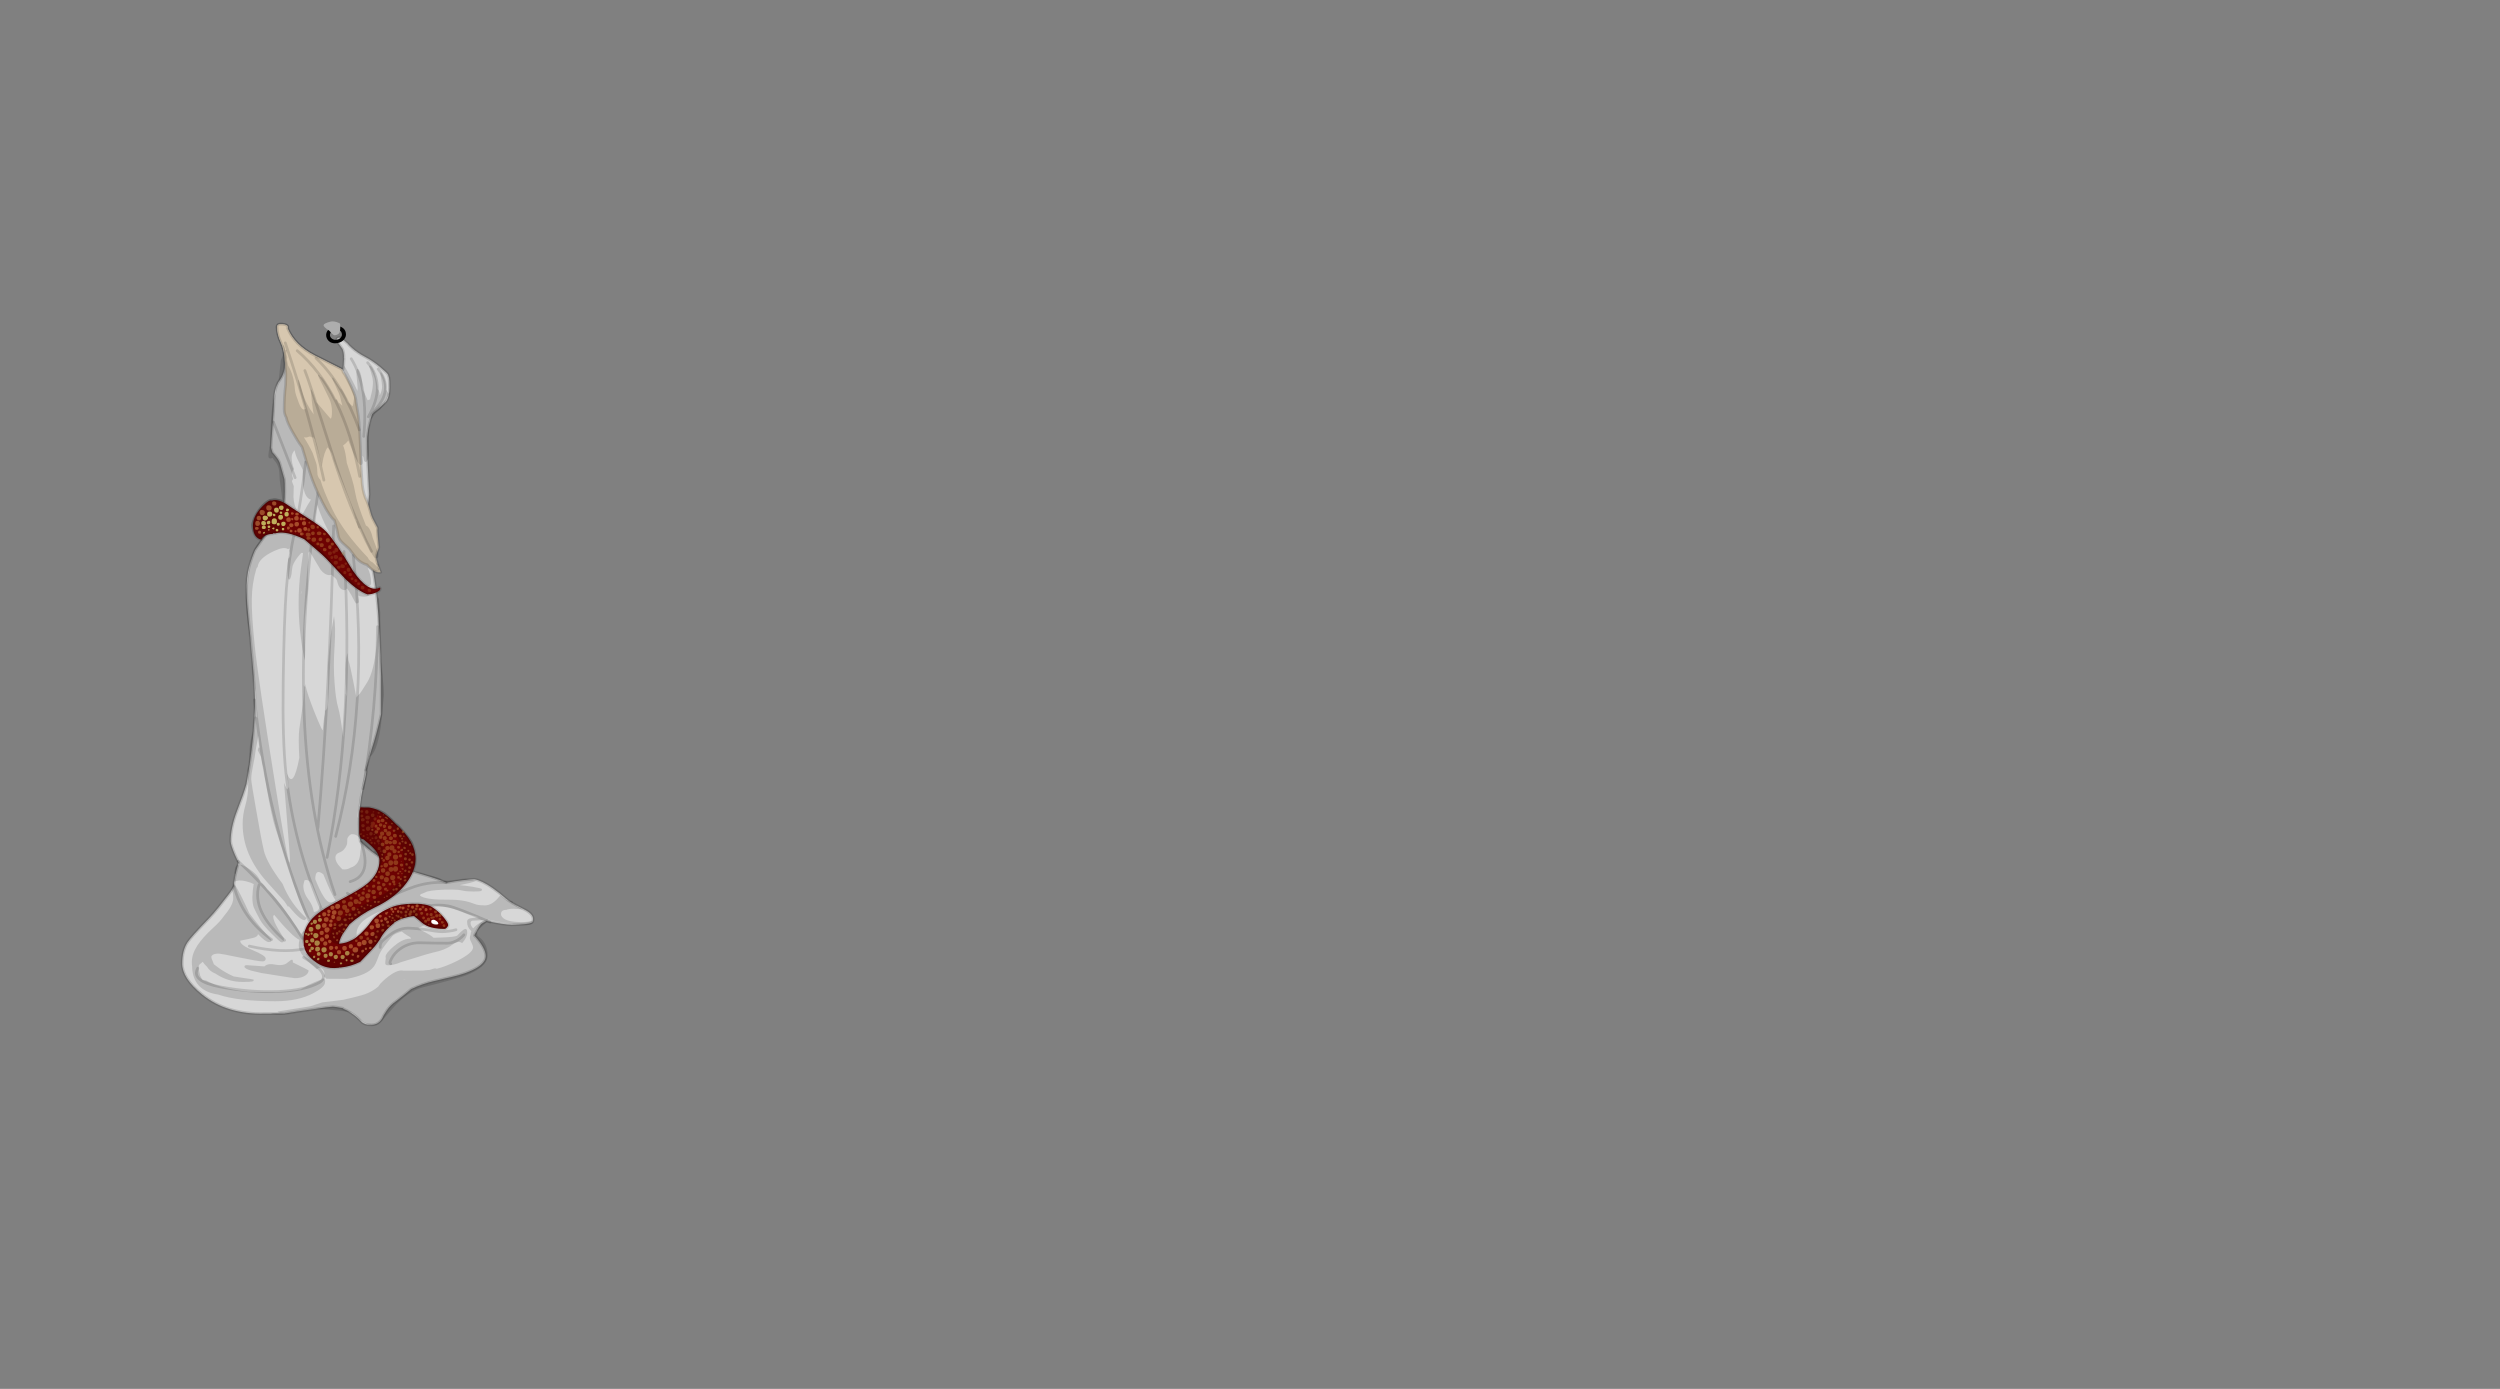 <svg id="7WH" image-rendering="auto" baseProfile="basic" version="1.1" x="0px" y="0px" width="900" height="500" ><rect width="100%" height="100%" fill="#808080" stroke="none"/><g id="Escena-1" overflow="visible"><g id="mcObject" transform="translate(120.65 242.9)"><g id="mcColor0" transform="translate(39.65 -62.5)"/><path fill="#D7D7D7" stroke="none" d="M4.3 -119.45Q4.2 -119.55 4.1 -119.55 2.2 -121.35 1.65 -121.35 .55 -121.35 .55 -120.5 .55 -120 2.05 -118.15 2.4 -117.65 2.7 -117.2 3.15 -116.05 3.2 -114.5 3.15 -114.4 3.15 -114.3 3.15 -114.1 3.25 -113.75 3.2 -113.55 3.2 -113.3 3.1 -110.65 2.95 -110.2 2.9 -110 2.85 -109.85 2.5 -110 2.15 -110.15 2.05 -110.25 1.95 -110.25 -4.65 -113.55 -7.3 -114.9 -14.6 -118.65 -17.1 -124.65L-17.05 -125.15Q-17.05 -126 -18.95 -126.2 -20.9 -126.4 -20.9 -125.2 -20.9 -122.5 -19.5 -119.55 -18.1 -116.6 -18.1 -111.7 -18.1 -110.45 -18.4 -109.25 -18.85 -107.45 -20.05 -105.85 -22.05 -103.2 -22.05 -97.05 -22.05 -95.95 -22.55 -89.4 -23.05 -82.85 -23.05 -81.7L-22.55 -80Q-22 -79.5 -21.2 -78.4 -20.1 -77.05 -19.8 -75.9L-18.25 -70.4Q-18.1 -69.55 -18.1 -66 -18.1 -61.2 -18.95 -58.8 -20.2 -55.15 -24.45 -50.85 -25.3 -50 -28.85 -44.85 -30.05 -42.15 -30.95 -38.75 -31.95 -35.1 -31.85 -29.75 -31.8 -25.85 -31.05 -18.85 -29.8 -7.05 -29 5 -28.25 17 -31.4 36.4 -31.65 37.9 -31.9 39.3 -32.95 43 -35.25 48.85 -37.6 54.95 -37.6 59.9 -37.6 61.25 -36.05 64.85 -35.35 66.45 -34.7 67.65 -34.75 67.65 -34.75 67.7 -36.4 73.35 -36.45 76.05 -37 77.45 -38.45 79.25 -39.55 80.7 -41.85 83.6 -43.85 86.1 -45.3 87.6 -51.95 94.5 -53.15 96.35 -55.05 99.25 -55.05 103.95 -55.05 109.3 -47.9 115.1 -38.95 122.35 -25.4 122L-18.3 122Q-13.9 121.25 -7.9 120.4 -1.8 119.5 -.8 119.5 -.15 119.5 2.85 120.05 2.9 120.15 3 120.3 4.25 120.75 5.7 121.7 7.95 123.15 9.7 125.15 10.9 126 12.3 126 15.95 126.45 17.45 122.7 18.05 121.7 18.5 121 19.9 118.9 21.8 117.65 25.5 114.8 27.4 113.15 31.4 111.25 35.7 110.25 43.9 108.45 46.55 107.5 54.2 104.85 54.2 101.25 54.2 98.35 50.1 93.9 50.2 93.65 50.2 93.6 50.9 92.3 51.25 91.7 51.85 90.6 52.5 89.85 52.9 89.4 54.6 88.65 61 90 63.45 90 69.45 90 70.85 89.2 71.25 89 71.25 87.9 71.25 86.05 67.95 84.45 63.1 82.05 61.45 80.6 59.2 78.55 56.6 76.75 52.75 74.1 50.2 73.65 46.3 73.7 40.1 74.9 38.2 74 34.55 72.85 26.6 70.5 25.5 70.1 19.85 68 15.9 65.55 13.2 63.85 10.3 61.25 9.6 60.6 9 59.9 8.6 56.8 8.6 53.5 8.6 47.25 9.9 41.05 11.2 36 11.2 35.05 11.2 34.65 11.1 34.55L11 34.45 10.95 34.45Q12.65 28.3 13.05 27.1 14.9 21.55 16.55 14.2L16.55 .5Q16.2 -8.85 16 -13.6 15.6 -22.1 15 -27.75 14.35 -33.6 12.7 -43 11.6 -49 11.6 -55.85 11.6 -57.3 11.85 -60.65 12.15 -63.7 12.25 -64.95 12.15 -67.1 12 -69.8 11.5 -78.85 11.5 -84.4 11.5 -85.6 11.7 -86.9 12 -89.5 12.9 -92.55 13.1 -93.25 13.3 -93.9 17.45 -97.2 18.35 -98.4 19.55 -100 19.55 -103.45 19.55 -106.15 19.4 -106.75L19.4 -106.8Q19.25 -107.45 19.05 -108 18.85 -108.55 16.15 -110.8 13.45 -113.05 10.65 -114.5 7.85 -116 6.05 -117.65 4.95 -118.6 4.3 -119.45Z"/><path id="Layer10_0_1_STROKES" stroke="#000" stroke-opacity=".14" stroke-width="1" stroke-linejoin="round" stroke-linecap="round" fill="none" d="M10.65 -114.5Q7.85 -116 6.05 -117.65 4.95 -118.6 4.3 -119.45 4.2 -119.55 4.1 -119.55 2.2 -121.35 1.65 -121.35 .55 -121.35 .55 -120.5 .55 -120 2.05 -118.15 2.4 -117.65 2.7 -117.2 3.15 -116.05 3.2 -114.5 3.15 -114.4 3.15 -114.3 3.15 -114.1 3.25 -113.75 3.2 -113.55 3.2 -113.3 3.1 -110.65 2.95 -110.2 2.9 -110 2.85 -109.85 2.5 -110 2.15 -110.15 2.05 -110.25 1.95 -110.25 -4.65 -113.55 -7.3 -114.9 -14.6 -118.65 -17.1 -124.65L-17.05 -125.15Q-17.05 -126 -18.95 -126.2 -20.9 -126.4 -20.9 -125.2 -20.9 -122.5 -19.5 -119.55 -18.1 -116.6 -18.1 -111.7 -18.1 -110.45 -18.4 -109.25 -18.85 -107.45 -20.05 -105.85 -22.05 -103.2 -22.05 -97.05 -22.05 -95.95 -22.55 -89.4 -23.05 -82.85 -23.05 -81.7L-22.55 -80Q-22 -79.5 -21.2 -78.4 -20.1 -77.05 -19.8 -75.9L-18.25 -70.4Q-18.1 -69.55 -18.1 -66 -18.1 -61.2 -18.95 -58.8 -20.2 -55.15 -24.45 -50.85 -25.3 -50 -28.85 -44.85 -30.05 -42.15 -30.95 -38.75 -31.95 -35.1 -31.85 -29.75 -31.8 -25.85 -31.05 -18.85 -29.8 -7.05 -29 5 -28.25 17 -31.4 36.4 -31.65 37.9 -31.9 39.3 -32.95 43 -35.25 48.85 -37.6 54.95 -37.6 59.9 -37.6 61.25 -36.05 64.85 -35.35 66.45 -34.7 67.65 -34.75 67.65 -34.75 67.7 -36.4 73.35 -36.45 76.05 -37 77.45 -38.45 79.25 -39.55 80.7 -41.85 83.6 -43.85 86.1 -45.3 87.6 -51.95 94.5 -53.15 96.35 -55.05 99.25 -55.05 103.95 -55.05 109.3 -47.9 115.1 -38.95 122.35 -25.4 122L-18.3 122Q-13.9 121.25 -7.9 120.4 -1.8 119.5 -.8 119.5 -.15 119.5 2.85 120.05 2.9 120.15 3 120.3 4.25 120.75 5.7 121.7 7.95 123.15 9.7 125.15 10.9 126 12.3 126 15.95 126.45 17.45 122.7 18.05 121.7 18.5 121 19.9 118.9 21.8 117.65 25.5 114.8 27.4 113.15 31.4 111.25 35.7 110.25 43.9 108.45 46.55 107.5 54.2 104.85 54.2 101.25 54.2 98.35 50.1 93.9 50.2 93.65 50.2 93.6 50.9 92.3 51.25 91.7 51.85 90.6 52.5 89.85 52.9 89.4 54.6 88.65 61 90 63.45 90 69.45 90 70.85 89.2 71.25 89 71.25 87.9 71.25 86.05 67.95 84.45 63.1 82.05 61.45 80.6 59.2 78.55 56.6 76.75 52.75 74.1 50.2 73.65 46.3 73.7 40.1 74.9 38.2 74 34.55 72.85 26.6 70.5 25.5 70.1 19.85 68 15.9 65.55 13.2 63.85 10.3 61.25 9.6 60.6 9 59.9 8.6 56.8 8.6 53.5 8.6 47.25 9.9 41.05 11.2 36 11.2 35.05 11.2 34.65 11.1 34.55L11 34.45 10.95 34.45Q12.65 28.3 13.05 27.1 14.9 21.55 16.55 14.2L16.55 .5Q16.2 -8.85 16 -13.6 15.6 -22.1 15 -27.75 14.35 -33.6 12.7 -43 11.6 -49 11.6 -55.85 11.6 -57.3 11.85 -60.65 12.15 -63.7 12.25 -64.95 12.15 -67.1 12 -69.8 11.5 -78.85 11.5 -84.4 11.5 -85.6 11.7 -86.9 12 -89.5 12.9 -92.55 13.1 -93.25 13.3 -93.9 17.45 -97.2 18.35 -98.4 19.55 -100 19.55 -103.45 19.55 -106.15 19.4 -106.75L19.4 -106.8Q19.25 -107.45 19.05 -108 18.85 -108.55 16.15 -110.8 13.45 -113.05 10.65 -114.5Z"/><path fill="#000" stroke="none" d="M3.85 -123.05Q3.65 -124.35 2.45 -125.05 1.25 -125.75 -.25 -125.5 -1.7 -125.2 -2.55 -124.1 -3.4 -123.1 -3.2 -121.8 -2.95 -120.5 -1.8 -119.75 -.6 -119.1 .85 -119.4 2.35 -119.65 3.2 -120.7 4.1 -121.75 3.85 -123.05M1.6 -124Q2.3 -123.55 2.4 -122.8 2.55 -122.05 2.05 -121.4 1.5 -120.75 .6 -120.6 -.25 -120.45 -.95 -120.85 -1.7 -121.3 -1.85 -122.05 -1.95 -122.8 -1.4 -123.45 -.9 -124.05 -.05 -124.2 .85 -124.35 1.6 -124Z"/><path id="Layer8_0_1_STROKES" stroke="#000" stroke-opacity=".14" stroke-width="1" stroke-linejoin="round" stroke-linecap="round" fill="none" d="M-10.65 -76.55Q-12.3 -61.8 -14.5 -51.9 -16.7 -42 -17.55 -31.05 -18.4 -20.1 -18.7 2.7 -19 23.6 -17.7 35.6 -14.8 61.75 -4.55 85.25M-34.9 67.15Q-20.8 80.1 -11.8 94.9M-36.35 76.3Q-33.4 87.7 -22.9 95.35M-27.4 75.65Q-30.15 85.1 -18.2 95.6M-29 9.05Q-24.3 53.65 -9.45 88.3M-49.45 105.65Q-52.05 110.35 -41.25 112.4 -30.5 114.45 -20.55 114.05 -10.65 113.6 -5.75 110.85 -.9 108.05 -11.35 101.75M16.2 98.15Q16.05 96.5 17.5 95.4 18.25 94.85 18.9 94.25 19.75 93.55 20.7 92.95 23.65 91.05 27.05 91.25 31.55 91.5 36.05 92.3 37.3 92.5 38.55 92.5 39.85 92.5 41.1 92.3 42.35 92.15 43.5 91.8M4.4 78.65Q7.85 81.85 11.9 81.85 14.8 81.8 19.7 79.75 27 76.75 28.8 76.2 34.55 74.4 39.95 74.85M20 104.05Q19.55 103.9 19.85 103.15 20.7 101.05 22.35 99.55 25.95 96.35 30.8 96.5 35.6 96.65 40.45 96.65 41.55 96.65 42.55 96.25 44.8 95.45 46.35 93.65M9.35 60.3Q13.55 72.15 5.4 74.5M55.75 89.05Q43.65 83.8 40.7 83.25 34.2 82 25.3 85.7M-5.7 -68.85Q-19.5 22.1 -.05 79.15M6.5 -42.95Q12.55 10.6 .2 58.2M3.2 -44.35Q6.95 16.6 -2.9 65.75M-.55 -53.55Q-1.9 5.75 -6.2 55.15M15.25 -17.3Q15.05 12.25 10.05 41M-30.9 97.7Q-7.7 103 1.6 91.1"/><path fill="#6D0202" stroke="none" d="M-11.3 97.6Q-11.2 97.8 -11.1 98 -10.7 100.5 -7.8 102.85 -5.1 105.05 -1.95 105.5 -1.85 105.5 -1.7 105.55 -1 105.6 -.3 105.6 .55 105.6 1.35 105.5L1.35 105.45Q1.5 105.4 1.7 105.4 1.85 105.4 2.1 105.4 5.7 105 8.85 103.45 8.9 103.4 9 103.4 13.95 98.25 14.3 97.75 15.05 96.85 16.1 95.3 16.5 94.5 17 93.75 18.4 91.65 20.75 89.75 20.9 89.6 21.15 89.45 21.15 89.4 21.15 89.3 22.9 88.1 24.95 87.55 25.4 87.4 25.95 87.3 26.85 87.05 27.8 86.95 28.15 86.95 28.4 86.9 29.75 87.95 31.35 89.35 33.9 91.5 39.35 91.5 39.85 91.5 40.25 90.95 40.7 90.45 40.7 90.15 40.7 89.35 39.1 87.4 37.35 85.25 35.05 83.75 32.9 82.3 27.65 82.45 23.3 82.6 20.9 83.45 15.05 85.65 12.8 89.1 11.55 90.9 9.15 93.2 8.85 93.5 8.5 93.75 7.3 94.9 5.95 95.55 4.1 96.55 2.1 96.75 1.75 96.8 1.4 96.8 1.7 94.6 3.4 92.35 4.65 90.65 5.15 89.85 9.15 86.3 14.15 83.85 14.25 83.8 14.35 83.75 15.2 83.35 16.05 82.9 22.05 79.7 25.5 75.2 28.95 70.65 28.95 66.2 28.95 60.1 22 53.9 19.95 51.75 18.3 50.5 15.25 48.1 11.95 47.8 9.95 47.85 9.15 47.7 8.75 48.6 8.75 50.1L8.7 55.3Q8.7 55.35 8.7 57.3 8.95 59.2 10.05 59.2 10.1 59.2 10.15 59.2L12.4 61.1Q15.95 64.05 15.95 66.85 15.95 71.5 11.7 75.1 9.2 77.2 2.3 80.8 .2 81.9 -1.5 82.9 -1.6 82.95 -1.7 83 -5.35 85.1 -7.15 86.7 -11.4 90.55 -11.4 95.5 -11.4 95.55 -11.3 97.6M3.9 -34.25Q8.3 -30.1 11.7 -28.9 13.3 -28.95 14.75 -29.6 16.25 -30.3 16.25 -30.9 16.25 -31.25 16.2 -31.25 16 -31.3 16 -31.35 11.95 -29.35 6.4 -37.45 .2 -47.8 -3.1 -51.4 -4.8 -53.25 -10.1 -56.55 -16.65 -60.75 -17.6 -61.45 -20.7 -63.4 -22.8 -62.7 -23.7 -63.1 -25.9 -60.9 -29.6 -57.3 -29.6 -53.65 -29.6 -49.4 -26.6 -48.6 -25.6 -50.65 -22.35 -50.7 -22.4 -50.8 -22.45 -50.9L-21.4 -50.9Q-21.25 -50.95 -21.1 -51 -17.45 -51.8 -11.15 -48.8 -4.8 -43.45 -3.3 -41.9 -2.15 -40.7 3.9 -34.25Z"/><path id="Layer7_0_1_STROKES" stroke="#000" stroke-opacity=".14" stroke-width="1" stroke-linejoin="round" stroke-linecap="round" fill="none" d="M-10.1 -56.55Q-4.8 -53.25 -3.1 -51.4 .2 -47.8 6.4 -37.45 11.95 -29.35 16 -31.35 16 -31.3 16.2 -31.25 16.25 -31.25 16.25 -30.9 16.25 -30.3 14.75 -29.6 13.3 -28.95 11.7 -28.9 8.3 -30.1 3.9 -34.25 -2.15 -40.7 -3.3 -41.9 -4.8 -43.45 -11.15 -48.8 -17.45 -51.8 -21.1 -51 -21.25 -50.95 -21.4 -50.9L-22.45 -50.9Q-22.4 -50.8 -22.35 -50.7 -25.6 -50.65 -26.6 -48.6 -29.6 -49.4 -29.6 -53.65 -29.6 -57.3 -25.9 -60.9 -23.7 -63.1 -22.8 -62.7 -20.7 -63.4 -17.6 -61.45 -16.65 -60.75 -10.1 -56.55ZM9.15 47.7Q8.75 48.6 8.75 50.1L8.7 55.3Q8.7 55.35 8.7 57.3 8.95 59.2 10.05 59.2 10.1 59.2 10.15 59.2L12.4 61.1Q15.95 64.05 15.95 66.85 15.95 71.5 11.7 75.1 9.2 77.2 2.3 80.8 .2 81.9 -1.5 82.9 -1.6 82.95 -1.7 83 -5.35 85.1 -7.15 86.7 -11.4 90.55 -11.4 95.5 -11.4 95.55 -11.3 97.6 -11.2 97.8 -11.1 98 -10.7 100.5 -7.8 102.85 -5.1 105.05 -1.95 105.5 -1.85 105.5 -1.7 105.55 -1 105.6 -.3 105.6 .55 105.6 1.35 105.5L1.35 105.45Q1.5 105.4 1.7 105.4 1.85 105.4 2.1 105.4 5.7 105 8.85 103.45 8.9 103.4 9 103.4 13.95 98.25 14.3 97.75 15.05 96.85 16.1 95.3 16.5 94.5 17 93.75 18.4 91.65 20.75 89.75 20.9 89.6 21.15 89.45 21.15 89.4 21.15 89.3 22.9 88.1 24.95 87.55 25.4 87.4 25.95 87.3 26.85 87.05 27.8 86.95 28.15 86.95 28.4 86.9 29.75 87.95 31.35 89.35 33.9 91.5 39.35 91.5 39.85 91.5 40.25 90.95 40.7 90.45 40.7 90.15 40.7 89.35 39.1 87.4 37.35 85.25 35.05 83.75 32.9 82.3 27.65 82.45 23.3 82.6 20.9 83.45 15.05 85.65 12.8 89.1 11.55 90.9 9.15 93.2 8.85 93.5 8.5 93.75 7.3 94.9 5.95 95.55 4.1 96.55 2.1 96.75 1.75 96.8 1.4 96.8 1.7 94.6 3.4 92.35 4.65 90.65 5.15 89.85 9.15 86.3 14.15 83.85 14.25 83.8 14.35 83.75 15.2 83.35 16.05 82.9 22.05 79.7 25.5 75.2 28.95 70.65 28.95 66.2 28.95 60.1 22 53.9 19.95 51.75 18.3 50.5 15.25 48.1 11.95 47.8 9.95 47.85 9.15 47.7Z"/><path fill="#ADADAD" stroke="none" d="M1.8 -126.25Q1.75 -126.6 .55 -126.95 -.75 -127.35 -1.75 -127.1 -4.05 -126.5 -4.15 -125.85 -4.25 -125.2 -2.1 -123.85 -1.6 -123.25 -1.25 -122.9 -.6 -122.2 -.15 -122.2 .15 -122.2 .7 -122.4 1.45 -122.75 1.65 -123.4 1.85 -124.25 1.85 -125.15 1.85 -126.05 1.8 -126.25Z"/><path fill="#D7C7AF" stroke="none" d="M4.4 -106.4Q3.5 -108.15 2.85 -109 2.75 -109.3 2.7 -109.55 2.45 -109.9 2.15 -110.15 2.05 -110.25 1.95 -110.25 -4.65 -113.55 -7.3 -114.9 -14.6 -118.65 -17.1 -124.65L-17.05 -125.15Q-17.05 -126 -18.95 -126.2 -20.9 -126.4 -20.9 -125.2 -20.9 -122.5 -19.5 -119.55 -18.25 -116.95 -18.1 -112.85 -17.95 -112.45 -17.95 -112 -18 -110.55 -17.9 -109.9 -17.65 -108.4 -17.8 -105.8 -17.85 -104.95 -17.85 -104.25 -18.35 -100.2 -18.35 -95.65 -18.35 -93.85 -17.6 -92.6 -17.3 -90.85 -15.25 -87.25 -13.5 -84.05 -11.9 -81.95 -11.85 -81.9 -11.85 -81.8 -10.05 -75.7 -9.05 -72.6 -7.55 -67.85 -4.55 -62 -1.85 -56.7 -.25 -55.6 .8 -52.1 1.05 -50.3 1.25 -48.8 2.65 -47.5 3.4 -46.75 5.1 -45.25 5.5 -44.8 7.55 -42 9.4 -40.1 11.55 -39.55 11.6 -39.25 12.85 -38.2 14.45 -36.85 15.8 -36.85 16.1 -36.85 16.4 -36.9 16.3 -37.15 16.2 -37.35 14.75 -41.1 14.75 -42.15 14.75 -43.1 15.25 -44.4 15.7 -45.65 15.7 -45.9 15.2 -51.2 15.2 -51.85 15.2 -52.4 15.25 -52.9 15.15 -53.05 15.1 -53.15 13.55 -56.05 13.45 -56.3 13 -57.2 12.45 -59.35 11.9 -61.45 11.45 -62.4 10.15 -64.95 9.75 -68.6 9.75 -68.65 9.35 -74.8 9.1 -83.1 8.85 -87.15 8.65 -91.3 8.35 -93.35L7.55 -98.2Q7.55 -100.5 4.4 -106.4Z"/><path id="Layer5_0_1_STROKES" stroke="#000" stroke-opacity=".14" stroke-width="1" stroke-linejoin="round" stroke-linecap="round" fill="none" d="M8.85 -87.15Q9.1 -83.1 9.35 -74.8 9.75 -68.65 9.75 -68.6 10.15 -64.95 11.45 -62.4 11.9 -61.45 12.45 -59.35 13 -57.2 13.45 -56.3 13.55 -56.05 15.1 -53.15 15.15 -53.05 15.25 -52.9 15.2 -52.4 15.2 -51.85 15.2 -51.2 15.7 -45.9 15.7 -45.65 15.25 -44.4 14.75 -43.1 14.75 -42.15 14.75 -41.1 16.2 -37.35 16.3 -37.15 16.4 -36.9 16.1 -36.85 15.8 -36.85 14.45 -36.85 12.85 -38.2 11.6 -39.25 11.55 -39.55 9.4 -40.1 7.55 -42 5.5 -44.8 5.1 -45.25 3.4 -46.75 2.65 -47.5 1.25 -48.8 1.05 -50.3 .8 -52.1 -.25 -55.6 -1.85 -56.7 -4.55 -62 -7.55 -67.85 -9.05 -72.6 -10.05 -75.7 -11.85 -81.8 -11.85 -81.9 -11.9 -81.95 -13.5 -84.05 -15.25 -87.25 -17.3 -90.85 -17.6 -92.6 -18.35 -93.85 -18.35 -95.65 -18.35 -100.2 -17.85 -104.25 -17.85 -104.95 -17.8 -105.8 -17.65 -108.4 -17.9 -109.9 -18 -110.55 -17.95 -112 -17.95 -112.45 -18.1 -112.85 -18.25 -116.95 -19.5 -119.55 -20.9 -122.5 -20.9 -125.2 -20.9 -126.4 -18.95 -126.2 -17.05 -126 -17.05 -125.15L-17.1 -124.65Q-14.6 -118.65 -7.3 -114.9 -4.65 -113.55 1.95 -110.25 2.05 -110.25 2.15 -110.15 2.45 -109.9 2.7 -109.55 2.75 -109.3 2.85 -109 3.5 -108.15 4.4 -106.4 7.55 -100.5 7.55 -98.2L8.35 -93.35Q8.65 -91.3 8.85 -87.15Z"/><path id="Layer4_0_1_STROKES" stroke="#000" stroke-opacity=".14" stroke-width="1" stroke-linejoin="round" stroke-linecap="round" fill="none" d="M5.8 -113.75Q12 -103.8 10.3 -85.8M11.7 -112.35Q18.55 -104.4 11.95 -92.85M15.5 -110.05Q21.5 -102.5 13.75 -94.75M-22.2 -90.95L-14.4 -70.95M-17.95 -119.45Q-9.1 -93.15 -4.05 -70.05M-10.9 -109.5Q-9.55 -106.35 -1.5 -80.9 5.4 -58.95 13.1 -44.4M-13.65 -116.65Q3 -102.4 8.85 -71.4M-6.9 -114Q2.85 -104.65 8.7 -88.15"/><path fill="#FFF" stroke="none" d="M36.35 89.95Q37.1 89.95 37.2 89.6 37.15 89.5 37.05 89.45L37.05 89.35Q37.05 88.95 35.95 88.35 35.85 88.3 35.75 88.25 35.6 88.2 35.45 88.2 34.65 88.2 34.6 88.7 34.55 88.95 34.7 89.2 34.7 89.3 34.7 89.4 35.4 89.95 36.35 89.95Z"/><path fill="#000" fill-opacity=".14" stroke="none" d="M-15.45 102.6Q-15.85 102.5 -17.1 103.6 -18.6 104.95 -21.6 104.35 -24.15 103.8 -25.45 105L-31.8 104.55Q-32.65 104.55 -32.65 105.1 -32.65 105.8 -30.15 106.55 -29.3 106.8 -26.5 107.4L-16.35 109Q-16.3 109 -16.25 109.05 -16.2 109 -16.15 109L-14.55 109.25Q-12.15 109.25 -10.75 108.3 -9.55 107.5 -9.55 106.45 -9.55 106.35 -14.45 103.95 -14.8 103.75 -15.2 103.6 -15.2 103.55 -15.2 103.5 -15.2 102.65 -15.45 102.6M-43.9 91.1Q-47.7 94.6 -49.55 97.4 -51.6 100.55 -51.6 103.5 -51.6 104.3 -51.5 104.85 -51.4 112.45 -44.6 114.6 -43.65 114.9 -42.1 115.15 -35.1 117.55 -21.5 117.55 -13.3 117.55 -7.85 114.65 -3.65 112.45 -3.65 110.75 -3.35 109.4 -4.5 109.3 -4.75 109.6 -5 109.85 -5.05 109.85 -5.15 109.85 -5.4 109.85 -7.45 110.7 -9.7 111.6 -10.7 112.35 -11.5 112.75 -12.55 113.3 -16.15 114 -21.45 114.3 -21.8 114.25 -22.2 114.25L-27.5 114.2Q-29.5 114.2 -31.3 114.15 -38.75 113.35 -43.55 111.45 -45.15 110.8 -46.4 110.1L-46.5 110.05Q-47.45 110.05 -47.8 109.85 -48.1 109.3 -48.6 108.3 -49.15 105.95 -49.15 105.55 -49.15 104.6 -48.8 104.3 -48.3 103.9 -47.65 103.35 -47.25 104.1 -46.2 105.05 -45.15 106.8 -43.1 107.6 -43.05 107.6 -43 107.65 -38.6 110.6 -33.35 110.6 -30.6 110.6 -29.95 110.45 -29.65 110.4 -29.45 110.25 -29.3 110.1 -29.3 109.8 -29.3 109.65 -32.8 109.2 -34.95 108.9 -36.55 108.6 -38.95 107.55 -41.35 105.95 -42.65 105.05 -43.65 104.25 -43.75 103.85 -44.05 103.2 -44.55 102.15 -44.55 101.8 -44.65 101.45 -44.35 101.1 -43.75 100.4 -41.85 100.4 -41.2 100.4 -34.45 101.8 -27.65 103.2 -26.15 103.2 -25 103.2 -25 102.2 -25 101.1 -29.7 99.15 -34.35 97.25 -34.15 95.75 -30.65 95.05 -29.55 94.75 -27.95 94.4 -27.75 93.4 -25 96.25 -23.95 96.25 -23.2 96.1 -23.05 96.1L-22.95 95.35Q-26.75 91.35 -30.9 85.85 -34.2 78.55 -36.3 75.2L-36.6 75.2Q-36.85 76.4 -37.2 77.05 -37.25 77.1 -37.25 77.2 -36.95 78.05 -36.85 78.45 -36.7 79.05 -36.7 80.25L-36.65 80.3 -36.7 80.35Q-36.7 80.45 -36.7 80.6 -36.7 82.95 -40.2 87.1 -41.5 88.95 -43.9 91.1M-35.6 82.6Q-35.55 82.7 -35.5 82.8 -35.6 82.7 -35.65 82.65 -35.65 82.6 -35.6 82.6M18.65 87.3Q17.05 88.55 15.8 90.15 15.5 90.5 13.8 92.85 10.5 97.3 7.45 99.45 3.1 102.55 -2.4 102.6 -3.25 102.5 -4 102.35 -6.95 102.1 -9.3 100.25 -10.1 99.6 -10.6 99.05 -10.55 99.5 -10.05 100.05 -10.05 100.1 -10.05 100.15 -10.15 100.2 -10.3 100.35 -10.45 100.5 -10.5 100.6 -11.8 98.85 -11.8 97.35 -11.8 96.6 -11 95.05L-11.2 94.35Q-11.2 93.4 -10.65 92.1 -11.65 92.2 -12.25 93.45 -15.95 87.5 -19.6 82.7 -22.6 78.85 -24.5 77.3 -25.8 75.3 -26.65 74.95 -26.75 74.9 -26.85 74.9 -27.2 72.3 -31.5 69.55 -36.2 66.5 -36.2 71.25 -36.2 71.55 -36.05 71.8 -35.9 71.75 -35.7 71.75 -36.05 72 -36.05 72.6 -36.05 72.65 -36.05 72.7 -36.35 73.2 -36.35 73.9 -36.35 74.3 -36.2 74.55 -34.95 73.7 -32.15 74.35 -30.45 74.75 -29.3 75.4 -29.35 75.6 -29.4 75.85 -29.7 77.6 -29.8 80.05 -29.8 82.45 -29.3 83.75 -28.9 84.75 -27.05 88.2 -26.05 90.1 -22.75 93.35 -19.75 96.35 -19.3 96.35 -18.9 96.35 -18.7 96.25 -18.6 96.1 -18.55 96.1L-18.45 95.35Q-18.45 95.2 -18.45 94.9 -19.4 93.4 -20.35 91.8 -22.3 88.55 -22.3 87 -22.15 86.65 -22 86.4 -15.4 94.35 -12.85 95.45 -13.1 96.45 -13.1 97.45 -13.1 100.25 -9.3 103.6 -7.75 104.95 -6.6 106.05 -5.9 105.55 -5.85 105.55 -4.65 105.55 -4.15 106.45 -3.85 106.95 -3.85 107.55 -3.85 108 -4 108.5 -3.4 109.1 -3.15 109.45L4.2 109.5Q11.6 108.15 13.9 105.1 14.6 104.15 15.25 102.4 15.95 100.4 16.45 99.6 17.6 97.65 20.6 94.1 21.35 93.2 24 92.45 24.45 92.9 25.95 93.85 26.5 94.2 27.05 94.5 27.2 94.75 27.35 95 26.9 95.05 26.6 95.05 24.05 95.2 20.95 97.9 18.15 100.35 18.15 101.5 18.15 101.8 18.25 102 18.2 102.1 18.2 102.2 18.05 103 18.05 103.45 18.05 103.5 18.05 104.05 18.2 104.6 19.05 104.6 20.55 104.6 22.5 103.95 23.15 103.7 23.65 103.5 25.15 103.05 27.9 102.2 33.85 100.3 35.35 100 39.55 99.15 41.9 97.4 44 95.8 45.25 96.35 45.5 96.45 45.7 96.65 47.55 94.6 47.55 92.85 47.55 90.75 46 91.95 45.15 92.6 43.95 93.9 43.1 94.45 38.2 94.6 36.7 94.65 35.45 94.7 34.5 93.75 31.2 92.1 31.1 92.05 31.05 92.05 30.55 91.45 29.9 91.1 32.05 90.45 32.05 89.85 32.05 89.8 32.05 89.75 33.15 90.45 34.45 90.85 34.7 90.8 35.05 90.8 36.2 90.8 37.05 91.25 37.1 91.3 37.15 91.3L37.2 91.3Q37.6 91.35 38.05 91.45L39.1 91.45Q39.55 91.4 39.7 91.2 39.7 91.15 39.65 91.15 39.3 90.8 39.05 90.6 38.75 90.45 38.4 90.3 36.95 89.7 36.1 89.7 35.95 89.65 35.85 89.65 34.2 89.3 33.35 89.1L33.3 89.1 33.25 89.05Q31.4 88.35 30.45 86.9 30.05 86.25 29.9 85.6 29.85 85.5 29.8 85.45 29.6 85.05 29.4 84.85L29.4 84.8Q29.4 84.7 29.4 84.6 29 84 27.2 84.05 25.15 84.1 23.5 84.75 20.35 85.85 18.65 87.3M15.95 -38.4Q15.85 -39.1 15.5 -39.95 15.1 -40 14.8 -40.05 15.35 -39.3 15.95 -38.4M9.55 -106.65Q9.15 -109.1 8.4 -109.9 7.65 -110.7 7.65 -108.5 7.65 -108.35 8.1 -103.2 8.05 -102.65 8.05 -102.15 7.6 -103.1 6.95 -104.4 4.6 -109.1 3.45 -111L3.15 -111Q2.9 -110.15 2.9 -109.9 2.9 -109.3 4.3 -106.1 5 -104.5 5.85 -102.7 6.35 -101.5 6.8 -100.15L6.8 -99.5Q6.6 -97.2 6.25 -96.65 6.15 -96.7 4.85 -97.95 4.7 -98.1 4.55 -98.25 4.3 -98.95 4.15 -99.3 2.4 -102.95 2 -102.95 1.8 -102.95 .7 -104.75 -.45 -106.7 -.9 -107.05 -1.05 -106.9 -1.05 -106.65 -1.05 -106.4 .15 -103.95 1.45 -101.2 1.75 -100.2 2.2 -98.2 2.6 -96.85 1.75 -97.65 1.2 -98 .65 -99.15 .55 -99.15 .3 -99.15 .1 -98.95 -.65 -100.5 -1.75 -102.4 -4.65 -107.45 -5.3 -107.2 -5.6 -107.65 -5.9 -108.15 -5.9 -107.95 -6.05 -107.85 -6.2 -107.8 -6.2 -107.75 -6.2 -107.55 -4.6 -104.45 -3.05 -101.35 -2.1 -99.3 -1.15 -97.25 -1.15 -94.75 -1.15 -92.2 -1.65 -92.2 -1.9 -92.4 -4.45 -95.45 -6.5 -97.95 -6.9 -98.2 -7.8 -101.3 -8.55 -102.65L-8.75 -102.6Q-8.45 -98.45 -8 -95.35 -7.85 -94.4 -7.7 -93.7 -10.6 -97.55 -11.75 -101.7 -13.3 -107.5 -13.3 -105.85 -13.3 -104.2 -12.2 -100.7 -11.15 -97.3 -10.6 -95.8 -11.8 -94.6 -13.05 -97.8 -14.3 -101 -14.45 -102.35 -14.55 -103.35 -14.65 -104.4 -15.2 -108.55 -16.95 -111.35 -17.15 -112.3 -17.35 -113.3 -17.35 -113.85 -17.25 -114.25 -17.6 -115.35 -17.6 -115.45 -17.6 -116.15 -17.4 -116.65 -17.5 -116.8 -17.55 -116.95L-17.8 -116.95 -17.8 -116.75Q-17.9 -116.8 -17.95 -116.75 -18.1 -118.1 -18.55 -118.8 -18.65 -118.6 -18.7 -118.3 -18.35 -117.45 -18.35 -116.35 -18.35 -116.1 -19.55 -113.2 -19.75 -111.75 -19.9 -109.9 -20.15 -107 -20.55 -104.7 -20.7 -105.3 -20.9 -105.8 -21.2 -104.1 -21.3 -101.55 -21.55 -100.65 -21.85 -99.95 -23.15 -96.8 -23.4 -82.9 -24.05 -79.85 -24.05 -78.85 -24.05 -77.85 -23.3 -77.85 -22.9 -77.85 -22.55 -78.1 -22.25 -77.55 -21.75 -77 -20.05 -75 -20.05 -72 -20.05 -70.3 -19.6 -67.6 -19.15 -64.45 -19.05 -63 -21.45 -63.6 -21.6 -63.6 -26.75 -63.6 -30.3 -54.25 -30.3 -52.75 -29.55 -51.15 -28.55 -49 -26.65 -48.6 -26.75 -48.55 -26.85 -48.45 -29.9 -45.25 -30.7 -39.4 -31 -37.65 -31.45 -34.3 -32.15 -29.4 -32.15 -28.15 -32.15 -22.2 -31 -15.6 -29.85 -8.95 -29.85 -6.2 -29.85 -3.1 -29.75 -.45 -29.5 1.1 -29 3.9 -28.75 5.3 -28.55 6.45 -28.6 6.85 -28.55 7.35L-28 15.6Q-28.1 15.45 -28.2 15.35 -29.35 14.15 -29.35 17.2 -29.25 18.15 -29.45 19.7 -29.7 21.1 -30.05 22.15 -30.65 24.1 -30.8 27.15 -30.85 28.85 -30.95 32 -30.95 32.1 -31.55 34.45 -31.4 35.3 -31.35 35.75 -31.3 36.2 -31.3 39.3 -31.3 43.55 -32.3 46.95 -33.3 50.35 -33.3 53.75 -33.3 64.9 -24.4 74.75 -18.65 81.15 -18.3 81.55 -17.6 82.5 -17.05 83.45 -16.85 83.45 -16.65 83.4 -16.25 83.9 -15.75 84.5 -12.45 88.35 -11.05 88.35 -10.8 88.35 -10.6 88.05 -10.35 87.7 -10.3 87.65 -16.1 82.45 -18.9 75.3 -24.65 67.65 -25.65 63.35 -26.65 59 -28.4 48.85 -30.2 38.7 -30.2 37.65 -30.2 35.9 -29.6 33 -28.85 29.4 -28.7 27.85 -28.6 26.75 -27.8 22.95 -27.7 22.4 -27.55 21.9 -27.35 24.45 -27.1 26.55L-27.3 26.2Q-27.9 26.2 -27.6 26.35 -27.6 26.45 -27.75 26.7 -27.85 26.9 -27.85 27.25L-26.65 29.6Q-26.25 32.3 -25.8 33.6 -25.4 36.65 -24.75 40.25 -22.8 51.45 -21.45 55.4 -19.7 60.5 -14.95 75.6 -11 87.35 -9.15 88.1 -9 88.5 -8.6 88.6 -7.1 86.5 -5.6 85.55 -5.2 85.3 -4.8 85.05 -4.8 84.95 -5.05 84.1 -4.55 84.45 -4 84.55 -1.3 82.85 .1 81.95 .25 81.75 .4 81.55 .45 81.6 .5 81.7 1.5 81.05 1.6 81 3.4 80 4.6 79.55 5.4 79.1 6.4 78.55 11.45 75.7 13.1 74.35 14.25 73.4 15.3 71.35 15.25 71.15 15.25 71.1 15.25 71 16.6 68.1 17.55 65.95 17.85 64.25 17.7 63.45 17.4 62.4 16.8 60.45 16.55 59.55 16.4 59.25 14.9 56.85 14.85 56.75 14.8 56.65 14.75 56.6 14.7 56.55 13.5 54.85 12.85 54.5 13.15 53.95 13.3 53.65 14.2 51.65 15.75 50.45 17.6 51.85 19.05 53.45 24.85 59.9 24.85 69.1 24.85 73.15 21.7 76.1 19.8 77.8 14.35 80.8 13.75 81.1 13.2 81.45 8.7 83.3 4.1 86.4 -1.45 90.25 -1.55 92.55 -2.05 93.4 -2.05 94.15 -2.05 94.9 -1.8 95.5 -.6 96.95 1.25 96.95 1.95 96.95 2.1 96.75L2.15 96.7Q3.55 96.7 4.8 96.2L5.1 96.2Q5.65 96.2 6.05 96.4 6.15 96.3 6.25 96.2 6.2 95.9 6.2 95.5L6.2 95.45Q7.8 94.35 7.75 93.45 7.6 91.4 9.25 89.5 10.8 87.65 14.8 85.8 18.65 83.95 23.15 82.85L29.85 82.85 30.95 82.75Q31.25 82.55 31.35 82.4 31.4 82.4 31.45 82.45 32.7 83.1 33.45 83.1 40.25 83.1 45.9 85.4 48.45 86.45 51.7 87.3 50.55 87.5 49.3 87.6 47.5 87.75 47.5 88.9 47.5 90.95 48.9 92.15 49 92.2 49.05 92.3 48.75 92.9 48.75 93.55 48.75 93.6 48.75 93.7 48.5 93.95 48.5 94.9 48.5 95.4 49.1 96.5 49.65 97.6 49.65 98.15 49.65 100.15 43.75 103.1 39.8 105.05 36.6 105.85 36.25 105.65 35.65 105.75 35.5 105.8 33.9 106.3 33.75 106.3 33.6 106.3 32.55 106.35 31.6 106.5L24.65 106.55Q22.65 106 19.2 108.6 17.95 109.55 17.25 110.25 16.25 111.1 15.55 112.2L15.55 112.25Q14.8 112.85 14.3 113.2 12.1 114.7 9.5 115.4 6.65 116.2 3 117 -.15 117.45 -4.6 117.95 -6.65 118.65 -8.9 119.35 -14.3 120.25 -20.7 121.25 -20.55 121.55 -19.75 121.7 -20.9 121.8 -21.95 121.8 -22.2 121.8 -22.4 121.8 -22.75 121.95 -23.1 122.1L-22.8 122.15Q-22.55 122.05 -22 122.15 -21.25 122.3 -21.1 122.3 -19.05 122.3 -18.2 122.2 -17.2 122.1 -14.8 121.55 -12.1 121.15 -7.15 120.3 -7 120.3 -6.8 120.3 -2.25 120.5 1.75 120.95 5.6 121.4 6.3 121.75 6.6 121.9 8.95 124.1 11.7 126.25 13.9 126.25 15.2 126.25 16.95 124.45 17.05 124.35 20.55 120.3 26.1 113.95 31.6 112.55 44.1 109.4 47.1 108.25 54.9 105.2 54.9 101.05 54.9 96.45 51.3 94 51.25 93.15 50.85 92.5 51.55 91.75 53.05 90.45 54.75 89 55.1 88.15 60.1 89.25 66.55 90.05L69.75 90.05Q70.8 89.8 71.05 89.4 71.15 89.2 71.15 88.65L71.15 88.6Q71.25 88.5 71.3 88.45 69.55 89.05 67.3 89.05 61.65 89.05 60.2 87.3 60.15 87.25 60.1 87.2 59.75 86.65 59.75 86.5 59.65 86 59.8 85.55 60.15 84.65 61.6 84.65L61.65 84.65Q62.55 84.25 64.25 84.25L67.2 84.45Q67.3 84.45 67.4 84.45 66.9 84.05 66.15 83.7 65.85 83.55 65.6 83.5 65.4 83 64.75 82.6 64.4 82.4 64 82.35 64 81.75 63.65 81.5 63.5 81.5 63.35 81.5 62 81.5 60.8 80.5 59.55 79.45 59.5 79.45L59.1 79.85Q56.6 83.05 53.8 83.05 53.55 83.05 53.25 83 53.15 83 53 83 51.45 83 50.15 82.5 49.25 82.15 48.45 81.9 45.6 81.05 42 81L37.65 80.95Q32.85 80.8 31 79.8 30.75 79.65 30.55 79.5 30.6 79.2 30.7 79.15 30.75 79.05 30.85 79 31.6 78.75 33.15 78.05 35.85 77.35 42.05 77.35 44.3 77.35 45.8 77.7 47.25 78.05 49.85 78.05 52.05 78.05 52.55 77.85 52.85 77.75 52.85 77.2 52.85 76.9 49.3 76.3 47.1 75.95 44.85 75.75 48.15 75.05 48.5 74.95 50.05 74.55 50.75 74.25 50.6 74.15 50.45 74.1 50.15 74 46.85 73.5 42.5 74.15 41.95 74.15L39.15 74.1 38.95 74.05 38.45 74.05 38.45 74Q38.45 73.5 36.3 72.85 34.85 72.4 33.5 72.15 32.05 71.65 30.8 71.35 29.05 70.95 28.55 71.25 28.45 71 28.3 70.7 28.25 70.6 28.2 70.55 28.65 69.6 29.15 68.25 29.15 67.35 28.75 64.35 28.35 60.95 28 60.35 27.15 58.9 24.95 56.4 23.7 54.85 23.15 54.2 22.55 53.5 21.95 53.45 21.25 52.5 20.45 51.75 19.1 50.45 18.05 49.55 17.6 49.35 17.2 49.15 16.85 49 16.55 48.85 16.05 48.65 15.35 48.4 15.3 48.4 15.2 48.4 14.35 48.4 13.7 48.3 12.25 47.55 11 47.55 9.2 47.55 8.6 49.45 8.3 50.4 8.35 51.5L8.35 51.75Q8.2 51.4 8.05 51.1 8.1 50.35 8.1 50.15 8.55 47.8 8.8 46.25 9.3 43.25 9.3 42 11.25 34.4 12.3 29.65 14.95 28.4 16.45 18.7 17.55 7.5 17.55 7.35 17.55 4.7 17.05 .25 16.5 -4.7 16.25 -7.05L16.25 -22.4Q16.15 -22.55 15.85 -26.7 15.8 -27.75 15.2 -28 15.25 -27.8 15.25 -27.55 15.25 -27.15 15.15 -26.45 15.2 -26.1 15.25 -25.6 15.25 -24.35 15.55 -21.9 15.75 -20 14.9 -10.6 14 -1.25 11.55 2.7 9.1 6.65 8.85 6.85 8.55 7.05 8.45 7.15 8 7.7 7.65 8.25 7.3 6.3 6.55 2.5 5.3 -3.9 4.8 -5.05 4.55 -6.75 4.4 -7.85 3.6 -5 3.75 .45 3.8 3.4 4.05 6.15 4.05 6.2 4.15 7.8 3.95 7.3 3.8 6.75 3.6 10.1 3.35 14.6 3.05 19.25 2.9 22.5 1.9 14.55 1.1 11.85 .25 9.15 -.2 3 -.7 -3.15 -.2 -10.2 .25 -17.25 -.4 -21.1 -.5 -20.5 -.6 -20 -1.35 -15.95 -1.6 -14.1 -1.85 -12.45 -2.6 -3.5L-2.6 4.8Q-2.75 5.8 -2.6 9.65 -2.65 12.6 -3.65 12.95 -3.65 13.35 -3.65 13.9 -4 15.25 -4.25 17.8 -4.3 17.85 -4.45 19.95 -4.75 20 -6.15 16.6 -7.6 13.2 -8.65 10.3 -9.75 7.35 -10.25 5.55 -10.6 4.3 -10.8 3.25 -10.8 3.5 -10.8 3.75L-10.8 4.5Q-11.05 4.1 -11.3 3.75 -11.3 4 -11.3 4.25 -11.3 8.85 -11.9 12.65 -12.5 16.45 -12.9 19.55 -13.3 22.6 -12.9 29.9 -15.15 41.75 -17.45 35.3 -16.7 39.9 -16.7 40.25 -16.7 40.6 -17 40.95 -17.2 41.15 -17.25 41.4L-17.25 41.35Q-17.65 40.75 -17.95 39.95 -18 39.85 -18.05 39.75 -18.25 39.3 -18.4 38.9 -17.45 51.1 -16.6 61.4 -15 80.55 -21.4 40.6 -27.85 .6 -28.95 -10.5 -30.1 -21.65 -30 -27.2 -29.95 -32.75 -28.4 -38 -28.35 -38.2 -28.25 -38.4 -28.1 -38.6 -27.9 -38.8 -27.55 -41.95 -22.05 -44.5 -18.35 -46.25 -17 -45.2 -16.65 -45.35 -16.35 -45.45 -16.45 -45.1 -16.5 -44.6 -16.2 -44.05 -16.2 -43.1 -16.2 -42.3 -16.9 -41.75 -17.15 -40.1 -17.15 -39.15 -17.2 -34.25 -16.6 -34.25 -16.05 -34.25 -15.7 -36.25 -15.45 -38.55 -15.3 -39.15 -14.85 -40.55 -13.35 -42.5 -12.6 -43.4 -12.2 -43.85 -12.05 -43.85 -11.8 -43.85 -11.7 -43.85 -11.55 -43.85 -11.7 -42.9 -12.35 -38 -13.15 -32 -13.15 -25.8 -13.15 -16.55 -11.4 -7.35 -11.2 -6.15 -11 -5.1 -10.8 -6.4 -10.8 -8.6 -11.05 -14.95 -11.05 -17.15 -11 -19.8 -10.55 -24.2 -9.85 -30.25 -9.8 -31.15L-9.65 -42.75Q-9.65 -42.85 -9.65 -43.1L-9.65 -43.5Q-9.6 -44.15 -9.2 -44.45L-6.6 -40.05Q-6.45 -39.85 -5.25 -37.8 -3.7 -35.85 -2 -35.85L-1.25 -36Q-1.05 -35.65 -.4 -35.15 .65 -34.45 .8 -33.35 1.55 -30.45 3.45 -30.45 3.8 -30.45 4.1 -30.9L4.25 -31.15 5.2 -29.7Q5.7 -29.05 6.65 -27.1 7.35 -25.65 7.65 -25.65 8.55 -25.65 8.55 -26.45L8.3 -28.55Q8.35 -28.5 8.45 -28.45 9.1 -28.1 10.25 -28.1 11.8 -28.1 12.25 -28.55 8.45 -31.2 5.75 -33.9 5.2 -34.45 2.35 -36.8 0 -38.75 -.75 -39.8 -2.6 -42.4 -5.9 -45.7 -7.9 -47.4 -10.65 -49.15 -13.8 -51.1 -14.2 -50.35 -15.35 -50.6 -15.8 -50.9 -15.85 -50.95 -15.9 -51 -16.2 -51.1 -16.5 -51.15 -17.65 -51.4 -18.4 -51.45 -18.75 -51.95 -19 -52.35 -19.3 -52.8 -19.5 -53.35 -19.85 -54.35 -19.85 -55.3 -19.85 -56.55 -19.45 -57.5 -18.6 -59.45 -16.35 -59.45 -15.5 -59.45 -14.8 -59.3 -14.1 -59.45 -13.7 -59 -13.8 -59.35 -13.85 -59.6 -14.8 -60.8 -15 -64 -14.95 -66.55 -14.9 -67.9 -15.55 -69.5 -15.55 -69.6 -15.55 -69.95 -15.1 -70.45 -15.15 -70.6 -15.2 -70.75 -15.55 -71.8 -15.55 -72.1 -15.55 -73.25 -14.8 -74.05L-14.8 -74.1Q-15.65 -76.15 -15.65 -78.25 -15.65 -79.6 -14.6 -80.8 -14.25 -78.85 -13.2 -76.9 -11.65 -73.9 -11.65 -73.6 -11.65 -73.55 -11.55 -68.25 -10.95 -63.5 -8.7 -63.05 -9.3 -62.15 -9.95 -61 -11.85 -57.75 -11.85 -57.25 -11.85 -56.45 -10.85 -55.85 -10.65 -55.7 -8.1 -54.5L-7.5 -54.65Q-7.45 -56.15 -6.75 -59.65 -6.6 -60.5 -6.45 -61.2 -4.4 -54.65 -.05 -47.6 1.2 -45.6 5.25 -38.25 9.2 -31.9 11.85 -31.9 12.2 -31.9 12.55 -32.1 12.95 -32.4 12.95 -32.9 12.95 -36.1 11.6 -38.75 13.7 -37.1 14.75 -37.1 15.25 -37.1 15.65 -37.5 15.9 -37.8 15.95 -38.05 14.7 -39.25 13.55 -40.4 12.95 -40.7 12.55 -41.05 12 -41.55 11.8 -42.15 2.85 -51.5 -1.1 -59.75 -4.25 -66.35 -5.3 -70.15 -6.05 -70.8 -6.35 -72.05 -6.5 -74.9 -6.65 -75.55 -6.7 -75.9 -7.7 -78.7 -7.95 -79.35 -8.1 -79.85 -9.55 -82.9 -11.25 -85.45 -10.85 -85.4 -10.5 -85.4 -10.1 -85.4 -9.25 -85.75 -8.55 -85.75 -8.25 -85.25 -8.1 -85.5 -8 -85.75 -7.6 -85.1 -7.2 -84.55 -7.2 -84.4 -7.15 -84.25 -7.2 -84.05 -5.6 -78.55 -5 -76.35 -4.75 -74.9 -4.7 -75.35 -4.65 -75.8 -3.95 -80.35 -2.7 -81.85 -.95 -80.05 -.55 -77.4 .1 -75.55 .9 -73.5 2.25 -70.1 5 -63.35 5.8 -61.4 7.3 -56.25 7.7 -55.65 7.7 -55.6 7.7 -55.35 7.65 -55.1 8 -54 8.35 -52.75 8.4 -52.75 8.5 -52.75 8.8 -52.65 9.15 -52.5 13.45 -41.9 14.6 -41.9 15.35 -41.9 15.55 -42.45 15.6 -42.65 15.6 -43.35 15.6 -43.7 14.65 -46.3 13.55 -49.25 13.5 -49.35 13.15 -51.1 12.35 -52.5 11.75 -53.5 11.1 -53.7 7.85 -61.65 7.2 -65.65 6.85 -67.9 5.95 -70.85 4.8 -74.4 4.2 -76.25 3.75 -80.15 3.1 -81.9 3 -82.25 2.85 -82.5 3.1 -82.7 3.35 -82.9 4.15 -83.55 4.75 -84.35 5.35 -82.95 6.95 -78.9 8.45 -75.5 9.25 -75.5 9.95 -75.5 9.95 -76.6L9.8 -78.8Q10.25 -78.55 10.3 -77.6 10.35 -76.75 11 -76.55 12.2 -76.95 12.2 -80.6 12.15 -83.8 12.1 -85.45 12.1 -88.35 12.45 -90.55 12.65 -91.8 13.9 -93.2 14.05 -93.65 14.5 -94.1 14.95 -94.55 16.35 -95.6 17 -96.45 17.85 -97.55 17.95 -98.2 18.6 -99.55 19.1 -100.55 19.35 -101.05 19 -101.65 18.45 -102.45 18.35 -102.45 18.25 -102.4 18.3 -103 18.3 -103.6 18.3 -105.65 17.3 -107.65 16.25 -109.65 16.25 -108.45 16.9 -104.8 16.9 -103.8 16.9 -102.3 16.15 -100.75 16.05 -100.75 16 -100.8L15.95 -100.9Q16.1 -101.3 15.8 -102.05 15.6 -102.65 15.3 -102.8 15.25 -104.65 14.55 -107.35 13.65 -110.75 12.5 -111.3L12.3 -111.3 12.25 -111Q12.25 -110.85 12.95 -108.75 13.6 -106.6 13.6 -105.3 13.6 -103.4 13.1 -101.4 12.6 -99.4 12.6 -99.35 12.6 -99.25 12.65 -99.2 12.2 -98.95 11.7 -98.8 10.45 -101.75 9.9 -102.7 9.85 -104.85 9.55 -106.65M4.8 -94.9Q4.75 -94.94 4.7 -94.95 4.75 -94.95 4.8 -94.95L4.8 -94.9M4.2 61.25Q4.35 60.85 4.35 60 4.35 59.15 4.45 58.85 4.9 57.85 5.85 57.4 6.85 57.35 7.6 57.75 9.35 58.65 9.35 61.5 9.35 62.6 9.1 63.5 8.95 68.5 5.55 69.45 4.55 70.1 3.35 70.1 2.95 70.1 2.6 70.05 2.25 69.7 1.75 69.15 .1 67.4 .1 65.85 .1 64.5 1.55 64 3.35 63.35 4.2 61.25M9.5 59.55Q9.45 59.2 9.45 58.9 9.6 59 9.75 59.1 11.85 60.35 13.85 62.65 14.15 63 14.4 63.35 13.95 63.35 13.65 63.75 12.3 61.9 11 60.7 10.1 59.85 9.5 59.55M5.7 87.35Q5.6 87.5 5.55 87.55 5.25 87.85 4.7 88.25L5.7 87.35M49.7 91.3Q48.75 90.35 48.75 89.35 48.75 88.7 49.45 88.55 49.8 88.5 53.6 88.35 53.7 88.35 53.8 88.35 50.95 89.8 49.7 91.3M50.3 94.55Q50.2 94.4 50.1 94.3 50.6 94.65 50.9 95.3 50.6 94.9 50.3 94.55M25.1 109.75Q24.65 109.8 24.25 109.9 24.75 109.75 25.3 109.65 25.2 109.7 25.1 109.75M-8.9 -44.65L-8.9 -44.7 -8.8 -44.6 -8.9 -44.65M-12.35 -29L-12.35 -29.1Q-12.15 -29.8 -12.15 -30.15 -12 -29.7 -12.35 -29M-11 74Q-10.95 73.95 -10.9 73.95 -9 73.5 -7.95 76.6 -7.9 76.8 -6.7 79.7 -5.5 82.65 -5.5 83.05 -5.5 83.9 -6.05 84.6 -6.65 85.35 -7.65 85.4 -8.05 83.05 -9.45 81.2 -11.45 78.55 -11.45 75.95 -11.45 75.65 -11.15 74.45 -11.1 74.2 -11 74M-7.15 73.6Q-7.15 69.55 -4.25 71.85 -1.3 79.2 .1 81.15 -.5 81.95 -1.8 81.95 -3.8 81.95 -7.15 73.6Z"/><path fill="#BFAE5B" fill-opacity=".74" stroke="none" d="M4.1 102.4Q3.75 102.4 3.75 102.75 3.75 102.95 4.1 103.2L4.4 103.1 4.45 102.8Q4.45 102.35 4.1 102.4M2.45 103.6L1.75 103.6 1.7 103.85Q1.7 104.3 2.1 104.3 2.2 104.3 2.35 104.2 2.55 104.05 2.55 103.9 2.45 103.65 2.45 103.6M3.45 101.65Q3.45 100.9 2.7 100.9 1.95 100.9 1.95 101.6 1.95 102.4 2.7 102.4 3 102.4 3.25 102.15 3.45 101.9 3.45 101.65M4.35 101.1Q4.75 101.1 5 100.75 5.2 100.45 5.2 100.2 5.2 99.5 4.4 99.45 3.55 99.4 3.55 100.3 3.55 101.1 4.35 101.1M6.05 103.4Q6.65 103.4 6.65 102.95 6.65 102.55 6.05 102.55 5.45 102.55 5.45 102.95 5.45 103.4 6.05 103.4M-5.75 101.95Q-6.1 101.85 -6.35 102.05 -6.55 102.2 -6.55 102.4 -6.6 102.8 -6.1 102.8 -5.65 102.8 -5.65 102.25 -5.75 102.05 -5.75 101.95M-7.15 101.55Q-7.25 101.3 -7.25 101.2 -7.95 101.05 -7.95 101.55 -7.95 102.05 -7.55 102.05 -7.45 102.05 -7.3 101.9 -7.15 101.7 -7.15 101.55M-5.25 100.5Q-5.25 99.85 -5.9 99.85 -6.6 99.85 -6.6 100.5 -6.6 101.2 -5.9 101.2 -5.3 101.2 -5.25 100.5M-2.9 102.95L-2.85 103.3 -2.4 103.4Q-1.85 103.4 -1.85 102.95 -1.85 102.55 -2.35 102.55 -2.9 102.55 -2.9 102.95M-4 100Q-3.55 100 -3.25 99.6 -3.05 99.3 -3.05 99.05 -3.05 98.05 -4 98.1 -4.95 98.15 -4.95 99.05 -4.85 100 -4 100M-3.4 100.45Q-4.15 100.45 -4.15 101.15 -4.15 101.95 -3.4 101.95 -3.1 101.95 -2.9 101.7 -2.7 101.45 -2.7 101.15 -2.7 100.45 -3.4 100.45M-1.55 101.4Q-.8 101.4 -.8 100.6 -.8 99.85 -1.55 99.85 -2.3 99.85 -2.3 100.6 -2.3 101.4 -1.55 101.4M-.55 101.65Q-.55 101.8 -.4 102.05 -.2 102.4 .2 102.4 .55 102.4 .8 102.1 1 101.85 1 101.65 1 100.8 .25 100.85 -.55 100.9 -.55 101.65M-6.5 97.6Q-6 97.6 -5.7 97.15 -5.5 96.8 -5.5 96.6 -5.5 95.7 -6.45 95.65 -7.45 95.6 -7.45 96.6 -7.45 97.6 -6.5 97.6M-5.45 98.8Q-5.45 97.9 -6.3 97.9 -7.2 97.9 -7.2 98.8 -7.25 99.65 -6.35 99.65 -5.9 99.65 -5.65 99.3 -5.45 99.05 -5.45 98.8M-7.6 98.5Q-7.6 98.05 -8.25 97.95 -8.9 97.8 -8.9 98.45 -8.94 98.74 -8.75 98.95 -8.85 98.85 -9 98.85 -9.45 98.8 -9.45 99.35L-9.4 99.8Q-9.25 99.9 -9 99.9 -8.55 99.9 -8.55 99.45 -8.55 99.15 -8.7 99 -8.5 99.1 -8.15 99.1 -8 99.1 -7.8 98.9 -7.6 98.7 -7.6 98.5M-9.2 96.7Q-9.75 96.65 -9.75 97.2 -9.75 97.65 -9.35 97.65 -8.7 97.65 -8.7 97.15 -8.7 96.75 -9.2 96.7M-8.25 94.85Q-9 94.9 -9 95.65 -8.95 96.4 -8.25 96.4 -7.5 96.4 -7.5 95.65 -7.5 94.8 -8.25 94.85M-9.1 93.45L-9.15 93.2Q-10 92.95 -10 93.6L-9.95 94 -9.55 94.05Q-9.5 94.05 -9.3 93.8 -9.1 93.55 -9.1 93.45M-8.85 93.2Q-8.85 93.6 -8.45 93.6 -8.2 93.6 -8.15 93.5L-8.1 93.15Q-8.1 92.65 -8.8 92.9L-8.85 93.2M-6 93.95Q-6 93.05 -6.95 93 -7.9 92.95 -7.9 93.9 -7.8 94.85 -6.95 94.85 -6.5 94.85 -6.2 94.45 -6 94.15 -6 93.95M-5.2 90.75Q-5.2 89.8 -6.1 89.8 -7.05 89.8 -7.05 90.75 -7.05 91.75 -6.15 91.75 -5.7 91.75 -5.4 91.35 -5.2 91.05 -5.2 90.75M-7.85 91.6Q-7.85 90.8 -8.7 90.8 -9.55 90.75 -9.55 91.65 -9.55 92.5 -8.7 92.5 -7.85 92.5 -7.85 91.6M-8 89.55Q-8.1 89.35 -8.1 89.25 -8.85 89.15 -8.85 89.6 -8.85 90.05 -8.4 90.05 -8.35 90.05 -8.2 89.9 -8 89.7 -8 89.55M-6.55 88.9Q-6.55 88.2 -7.25 88.2 -8 88.2 -8 88.9 -8.05 89.7 -7.3 89.7 -6.55 89.7 -6.55 88.9M-5.6 87.3Q-5.25 87.3 -5.25 86.9 -5.35 86.7 -5.35 86.6 -5.6 86.5 -5.85 86.65 -6.05 86.8 -6.05 86.9 -6.05 87.15 -5.95 87.25L-5.6 87.3M-4.95 88.75Q-4.75 88.55 -4.75 88.25 -4.75 87.6 -5.45 87.6 -6.15 87.6 -6.15 88.25 -6.3 88.95 -5.4 88.95 -5.15 88.95 -4.95 88.75M-10.8 93.3L-10.75 93.55 -10.4 93.6 -10.1 93.55 -10.05 93.3 -10.1 93.05Q-10.8 92.65 -10.8 93.3M-10.8 96.05Q-10.85 96.6 -10.15 96.6 -9.6 96.6 -9.6 96 -9.6 95.45 -10.2 95.45 -10.8 95.45 -10.8 96.05Z"/><path fill="#FFC46B" fill-opacity=".38" stroke="none" d="M2.15 99.9Q2.15 99.15 1.4 99.15 .65 99.15 .65 99.9 .65 100.1 .75 100.3 .9 100.65 1.35 100.65 2.15 100.65 2.15 99.9M6.25 99.05Q6.25 99.3 6.4 99.55 6.65 100 7.25 100 8.3 100 8.3 99.05 8.3 98.1 7.3 98.1 6.25 98.1 6.25 99.05M5.95 101Q6.05 101.2 6.4 101.2 6.8 101.2 6.8 100.75 6.8 100.35 6.35 100.35 5.9 100.35 5.9 100.8L5.95 101M7.8 101.4Q7.8 101.45 7.8 101.7 7.85 101.9 8.3 101.9 8.4 101.9 8.6 101.65 8.75 101.4 8.75 101.3 8.75 100.95 8.3 100.85 7.8 100.8 7.8 101.4M9.95 99Q9.4 99.1 9.4 99.5L9.45 99.9 9.85 100.05Q10.45 99.7 10.45 99.5 10.45 98.9 9.95 99M27.35 83.65L27.4 83.95Q27.5 84.25 27.95 84.25 28.35 84.25 28.35 83.7 28.35 83.05 27.85 83.15 27.35 83.2 27.35 83.65M26 83.25L26.05 83.5Q26.15 83.75 26.45 83.75 26.6 83.75 26.75 83.6 26.9 83.45 26.9 83.25 26.9 82.75 26.45 82.75 26 82.75 26 83.25M29.5 82.65Q28.95 82.7 28.95 83.2 28.95 83.4 29 83.5 29.15 83.75 29.6 83.75 30.05 83.75 30.05 83.15 30.05 82.6 29.5 82.65M23 83.75L23 84Q23.1 84.15 23.4 84.2L23.8 84.05 23.85 83.75Q23.85 83.3 23.45 83.4 23 83.5 23 83.75M24.45 84.55Q25 84.3 25 84 25 83.5 24.45 83.5 23.9 83.5 23.9 83.95L23.95 84.2Q24.1 84.55 24.45 84.55M22.25 85.3L22.3 85.5Q22.4 85.75 22.7 85.75 22.85 85.75 23 85.6 23.15 85.45 23.15 85.3 23.15 84.8 22.7 84.8 22.25 84.8 22.25 85.3M20.5 85.25Q20.5 85.7 20.9 85.7 21.15 85.7 21.2 85.6L21.25 85.25 21.2 84.95Q20.5 84.85 20.5 85.25M20.35 86.6L20.65 86.55 20.7 86.25 20.35 85.95Q20.05 86.15 20.05 86.25L20.35 86.6M22.15 84.25Q22.15 83.85 21.7 83.85 21.2 83.85 21.2 84.3L21.25 84.5Q21.35 84.7 21.7 84.7 22.15 84.7 22.15 84.25M31.2 84.4Q31.2 84 30.65 84 30.1 84 30.1 84.45 30.1 84.9 30.7 84.9 31.2 84.9 31.2 84.4M32.75 84Q32.2 83.95 32.2 84.55L32.2 84.8Q32.25 85.15 32.7 85.15 32.9 85.15 33.1 84.95 33.25 84.75 33.25 84.6 33.25 84.05 32.75 84M11.95 96.15Q11.95 96.35 12.05 96.55 12.25 96.9 12.7 96.9 13.45 96.9 13.45 96.15 13.45 95.3 12.7 95.35 11.95 95.4 11.95 96.15M12.3 98.1Q12.15 98.25 12.15 98.4 12.15 98.8 12.7 98.8 13.1 98.8 13.1 98.35L13.05 98Q12.5 97.85 12.3 98.1M11.45 98.6L11.4 98.3Q10.85 98.15 10.75 98.4 10.65 98.55 10.7 98.7L10.75 99.05 11.1 99.1Q11.45 99.1 11.45 98.6M10.65 93.6Q10.85 93.95 11.25 93.95 12.05 93.95 12.05 93.2 12.05 92.45 11.3 92.45 10.5 92.45 10.5 93.2 10.5 93.35 10.65 93.6M12.7 93.35Q12.7 93.4 12.75 93.75 12.9 94.1 13.4 94.1 14.05 94.1 14.2 93.25 14.2 92.5 13.45 92.65 12.7 92.8 12.7 93.35M12.4 90.9L12.5 91.3Q12.65 91.7 13.2 91.7 13.55 91.7 13.8 91.45 14 91.2 14 90.9 14 90.2 13.2 90.2 12.4 90.2 12.4 90.9M15.4 91.2Q16.2 91.2 16.2 90.35 16.2 89.45 15.4 89.5 14.55 89.5 14.55 90.3L14.65 90.75Q14.85 91.2 15.4 91.2M15.5 89.2Q15.75 88.9 15.75 88.6 15.75 87.8 14.95 87.8 14.1 87.8 14.1 88.6L14.25 89.05Q14.5 89.5 14.95 89.5 15.25 89.5 15.5 89.2M16.25 88.55Q16.25 88.75 16.3 88.85 16.4 89.1 16.7 89.1 16.85 89.1 17.05 88.9 17.2 88.7 17.2 88.6 17.2 88.15 16.75 88.15 16.25 88.15 16.25 88.55M16.6 87.3Q16.8 87.1 16.8 86.9 16.8 86.5 16.3 86.45 15.75 86.4 15.75 86.9 15.75 87.1 15.8 87.2 15.9 87.45 16.25 87.45 16.4 87.45 16.6 87.3M18.4 89.05Q18.4 89.55 18.9 89.55 19.3 89.55 19.4 89.05 19.4 88.55 18.9 88.55 18.4 88.55 18.4 89.05M18.85 87.9Q18.85 87.45 18.25 87.3 17.6 87.2 17.6 87.9L17.65 88.2Q17.75 88.55 18.2 88.55 18.4 88.55 18.65 88.3 18.85 88.05 18.85 87.9M19.25 86.8Q19.25 87.45 19.65 87.45 19.95 87.45 20 87.05 19.7 86.7 19.25 86.8M9.55 96.45L9.7 96.9Q9.95 97.35 10.45 97.35 10.9 97.35 11.15 97 11.35 96.7 11.35 96.45 11.35 95.5 10.45 95.5 9.55 95.5 9.55 96.45M8.7 97.8Q9.5 97.8 9.5 96.95 9.5 96.15 8.7 96.15 7.9 96.15 7.9 97 7.9 97.8 8.7 97.8M4.9 97.8Q4.9 98 5 98.2 5.15 98.55 5.6 98.55 6.4 98.55 6.4 97.8 6.4 96.95 5.65 97 4.9 97.05 4.9 97.8M4.2 98.45Q4.2 97.65 3.4 97.65 2.55 97.65 2.55 98.45L2.65 98.85Q2.85 99.3 3.4 99.3 4.2 99.3 4.2 98.45M.9 82.5Q0 82.5 0 83.45 0 83.5 .1 83.9 .3 84.3 .85 84.3 1.25 84.3 1.55 84 1.8 83.75 1.8 83.4 1.8 82.5 .9 82.5M18.9 85.3Q18.7 85.4 18.7 85.55 18.6 85.5 18.45 85.5 18 85.5 18 85.9L18 86.1Q18.1 86.35 18.45 86.35 18.7 86.35 18.8 86.25L18.85 85.9Q18.85 85.8 18.85 85.75L18.9 85.8Q19.05 85.75 19.15 85.55L18.9 85.3M19.85 84.35Q19.85 84.45 19.95 84.65 20.1 84.9 20.35 84.9 20.85 84.9 20.85 84.4 20.85 83.95 20.35 83.9 19.85 83.85 19.85 84.35M-.15 98.25L-.05 98.6Q.1 98.95 .45 98.95 .9 98.95 1 98.25 1 97.65 .45 97.7 -.15 97.75 -.15 98.25M-.85 98.8Q-.65 98.55 -.65 98.35 -.65 97.7 -1.4 97.6 -2.2 97.55 -2.2 98.35 -2.2 98.55 -2.1 98.75 -1.95 99.1 -1.5 99.1 -1.15 99.1 -.85 98.8M-2.45 96.35Q-2.25 96.7 -1.9 96.7 -1.7 96.7 -1.5 96.45 -1.3 96.2 -1.3 96.05 -1.3 95.6 -1.9 95.45 -2.55 95.35 -2.55 96.05L-2.45 96.35M-4.3 96.8Q-4.3 97.55 -3.55 97.55 -3.2 97.55 -2.95 97.25 -2.8 97 -2.8 96.8 -2.8 95.95 -3.55 96 -4.3 96.05 -4.3 96.8M-4.85 93.7Q-4.1 93.7 -4.1 92.95 -4.1 92.1 -4.85 92.2 -5.6 92.25 -5.6 92.95 -5.6 93.7 -4.85 93.7M-4.15 95.8Q-3.95 95.55 -3.95 95.3 -3.95 94.55 -4.7 94.55 -5.45 94.55 -5.45 95.25 -5.45 96.05 -4.7 96.05 -4.4 96.05 -4.15 95.8M-2.35 94.7Q-2.2 94.45 -2.2 94.25 -2.2 93.45 -2.95 93.45 -3.75 93.45 -3.75 94.25 -3.75 95.05 -3 95.05 -2.6 95.05 -2.35 94.7M-2.3 90.15Q-2.3 90.3 -2.2 90.5 -2.05 90.8 -1.65 90.8 -1 90.8 -1 90.15 -1 89.45 -1.65 89.5 -2.3 89.55 -2.3 90.15M-2.9 90.95Q-3.85 91 -3.85 91.9 -3.75 92.85 -2.95 92.85 -2.65 92.85 -2.3 92.45 -2 92.05 -2 91.8 -2 90.9 -2.9 90.95M-3.9 91.1Q-3.5 91.1 -3.25 90.8 -3.05 90.55 -3.05 90.3 -3.05 89.35 -3.9 89.4 -4.75 89.45 -4.75 90.25 -4.8 91.1 -3.9 91.1M-4.05 88.1Q-4.1 88.95 -3.2 88.95 -2.35 88.95 -2.35 88.1 -2.35 87.25 -3.2 87.3 -4.05 87.35 -4.05 88.1M-1.4 89.25Q-.9 89.25 -.9 88.7 -.9 88.1 -1.5 88.15 -2.1 88.2 -2.1 88.7 -2.1 88.9 -2.05 89 -1.9 89.25 -1.4 89.25M-1.4 87.2Q-1.4 87.25 -1.35 87.6 -1.2 88 -.7 88 0 88 0 87.2 0 86.55 -.7 86.45 -1.4 86.4 -1.4 87.2M-1.15 85.65Q-1.15 86.45 -.35 86.45 .05 86.45 .3 86.15 .5 85.9 .5 85.6 .5 84.8 -.3 84.8 -1.15 84.75 -1.15 85.65M-1.85 86.45Q-1.85 85.95 -2.35 85.95 -2.85 85.95 -2.85 86.45L-2.8 86.7Q-2.7 86.95 -2.35 86.95 -1.95 86.95 -1.85 86.45M-.45 84.4Q-.2 84.15 -.2 83.9 -.2 83.15 -.95 83.15 -1.7 83.15 -1.7 83.9 -1.7 84.1 -1.6 84.3 -1.4 84.65 -.95 84.65 -.7 84.65 -.45 84.4M-3.9 85.5Q-4.65 85.5 -4.65 86.25 -4.65 87 -3.9 87 -3.6 87 -3.35 86.75 -3.15 86.5 -3.15 86.25 -3.15 85.5 -3.9 85.5M-2.85 85.15Q-2.85 85.4 -2.8 85.5 -2.65 85.8 -2.2 85.8 -2 85.8 -1.8 85.6 -1.6 85.4 -1.6 85.2 -1.6 84.7 -2.2 84.6 -2.85 84.5 -2.85 85.15M-11.45 -52.55Q-11.45 -51.8 -10.75 -51.8 -10.05 -51.8 -10.05 -52.5 -10.05 -53.2 -10.75 -53.2 -11.45 -53.2 -11.45 -52.55M-11.7 -50.2L-11.7 -51.15Q-11.8 -51.2 -11.95 -51.2 -12.65 -51.25 -12.65 -50.7 -12.65 -50.15 -12.15 -50.15 -11.9 -50.15 -11.7 -50.2M-13.65 -52Q-13.65 -51.15 -12.85 -51.15 -12 -51.15 -12 -52 -12 -52.75 -12.8 -52.75 -13.65 -52.75 -13.65 -52M-14.25 -51.2Q-13.85 -51.45 -13.85 -51.6 -13.95 -51.9 -13.95 -51.95 -14.65 -52.1 -14.65 -51.65 -14.65 -51.45 -14.25 -51.2M-13.8 -53.35Q-13.5 -53.35 -13.25 -53.6 -13 -53.85 -13 -54.2 -13 -55.05 -13.8 -55 -14.65 -54.95 -14.65 -54.2 -14.65 -53.35 -13.8 -53.35M-10.45 -54.5Q-10.45 -55.3 -11.2 -55.25 -11.5 -55.25 -11.7 -55.1 -11.95 -54.95 -11.95 -54.55 -11.95 -54.1 -11.7 -53.9 -11.5 -53.75 -11.2 -53.75 -10.45 -53.75 -10.45 -54.5M-16.35 -51.85Q-16.4 -51.25 -15.8 -51.25 -15.65 -51.25 -15.5 -51.4 -15.35 -51.55 -15.35 -51.7 -15.35 -52.1 -15.85 -52.2 -16.35 -52.3 -16.35 -51.85M-16.8 -53.35Q-17.35 -53.4 -17.35 -52.75 -17.35 -52.25 -16.85 -52.25 -16.6 -52.25 -16.45 -52.45 -16.3 -52.65 -16.3 -52.75 -16.3 -53.3 -16.8 -53.35M-15.8 -53.1Q-15.5 -53.1 -15.25 -53.3 -15 -53.5 -15 -53.8 -15 -54.45 -15.75 -54.5 -16.55 -54.6 -16.55 -53.85 -16.5 -53.1 -15.8 -53.1M-15.4 -58.5Q-15.9 -58.55 -15.9 -58.05 -15.9 -57.6 -15.45 -57.6 -14.9 -57.6 -14.9 -58.05 -14.9 -58.4 -15.4 -58.5M-15.95 -55.8Q-15.95 -56.7 -16.75 -56.65 -17.6 -56.55 -17.6 -55.85 -17.6 -55 -16.75 -55 -15.95 -55 -15.95 -55.8M-11.8 -56.1Q-11.8 -56.8 -12.25 -56.7 -12.75 -56.65 -12.75 -56.1 -12.75 -55.6 -12.15 -55.6 -11.8 -55.6 -11.8 -56.1M-11.75 -56.05Q-11.75 -55.9 -11.7 -55.8 -11.6 -55.6 -11.2 -55.6 -10.65 -55.6 -10.65 -56.05 -10.65 -56.5 -11.2 -56.5 -11.6 -56.55 -11.7 -56.3 -11.75 -56.2 -11.75 -56.05M-13.9 -57.15Q-14.75 -57.05 -14.75 -56.35 -14.75 -55.5 -13.9 -55.5 -13.1 -55.5 -13.1 -56.3 -13.1 -57.2 -13.9 -57.15M-15.05 -55.95Q-15.15 -56.25 -15.15 -56.3 -15.95 -56.6 -15.85 -56 -15.85 -55.8 -15.45 -55.55 -15.3 -55.6 -15.15 -55.75L-15.05 -55.95M-13.7 -58.35Q-14.35 -58.4 -14.35 -57.85 -14.4 -57.3 -13.7 -57.3 -13.1 -57.3 -13.1 -57.85 -13.1 -58.3 -13.7 -58.35M-27.2 -51.85Q-27.75 -51.85 -27.75 -51.3 -27.8 -50.75 -27.1 -50.75 -26.65 -50.75 -26.65 -51.25 -26.65 -51.85 -27.2 -51.85M-28.15 -53.2Q-28.85 -53.25 -28.85 -52.7 -28.9 -52.15 -28.15 -52.15 -27.95 -52.15 -27.75 -52.3 -27.5 -52.5 -27.5 -52.7 -27.5 -53.15 -28.15 -53.2M-27.25 -53.85Q-27.05 -54.1 -27.05 -54.4 -27.05 -55.35 -27.9 -55.4 -28.75 -55.45 -28.75 -54.45 -28.75 -53.55 -27.9 -53.55 -27.5 -53.55 -27.25 -53.85M-26.25 -59.3Q-27.2 -59.45 -27.2 -58.4 -27.1 -57.45 -26.25 -57.45 -25.75 -57.45 -25.5 -57.85 -25.3 -58.15 -25.3 -58.4 -25.3 -59.2 -26.25 -59.3M-26.7 -56.35Q-26.7 -57.25 -27.45 -57.2 -28.25 -57.15 -28.25 -56.35 -28.25 -56.15 -28.1 -55.9 -27.85 -55.55 -27.45 -55.55 -26.7 -55.55 -26.7 -56.35M-22.85 -60.05Q-22.85 -60.9 -23.8 -61 -24.8 -61.1 -24.8 -60.05 -24.8 -59.1 -23.8 -59.1 -22.85 -59.1 -22.85 -60.05M-22.7 -61.75Q-22.7 -60.9 -21.9 -60.9 -21.15 -60.9 -21.15 -61.65 -21.15 -62.3 -21.9 -62.4 -22.7 -62.5 -22.7 -61.75M-20.3 -59.65L-20.3 -58.9Q-20.25 -59.05 -20.25 -59.3 -20.25 -59.5 -20.3 -59.65Z"/><path fill="#C6913F" fill-opacity=".38" stroke="none" d="M33.45 89.75Q33.45 90 33.55 90.05L33.85 90.05 33.95 89.95 34 89.75 33.85 89.6Q33.45 89.65 33.45 89.75M31.4 87.8Q31.5 88.05 31.85 88.05 32.25 88.05 32.35 87.55 32.35 87.05 31.85 87.05 31.35 87.05 31.35 87.55L31.4 87.8M32.6 88.2Q32.05 88.2 32.05 88.75L32.05 89Q32.15 89.3 32.65 89.3 33.1 89.3 33.1 88.8 33.1 88.2 32.6 88.2M33.6 88.75Q34.2 88.75 34.2 88.1 34.2 87.45 33.6 87.45 33 87.45 33 88.1L33.05 88.4Q33.15 88.75 33.6 88.75M39.2 89.85Q38.7 89.8 38.7 90.3 38.7 90.8 39.25 90.8 39.65 90.8 39.65 90.35 39.65 89.9 39.2 89.85M37.75 87.55Q37.25 87.55 37.25 87.95 37.25 88.45 37.8 88.45 38.2 88.45 38.2 87.95 38.2 87.55 37.75 87.55M35.9 87.25Q35.8 87.05 35.8 86.95 34.8 87.05 34.6 87.1 34.25 87.2 34.25 87.55L34.55 87.9Q35 87.8 35.55 87.7 35.9 87.6 35.9 87.25M36 86.8Q36 87 36.05 87.1 36.15 87.35 36.55 87.35 37.1 87.35 37.1 86.75 37.1 86.2 36.55 86.2 36 86.2 36 86.8M38.6 88.7Q38.1 88.6 38.1 89.1 38.1 89.6 38.65 89.6 38.8 89.6 38.95 89.45 39.1 89.3 39.1 89.15 39.1 88.8 38.6 88.7M21.05 88.35Q21.05 88.8 21.5 88.8 21.7 88.8 21.9 88.35 21.55 88.1 21.1 88.1L21.05 88.35M21.05 87.8Q21.1 87.65 21.15 87.55 20.8 87 20.5 87.2 20.3 87.3 20.3 87.55L20.35 87.75Q20.45 87.95 20.7 87.95 20.95 87.95 21.05 87.8M24.2 87.55Q24.2 87.15 23.75 87.15 23.3 87.15 23.3 87.6L23.35 87.8Q23.45 88 23.75 88 24.2 88 24.2 87.55M25.45 87.2Q25.55 87.2 25.7 87.05 25.85 86.85 25.85 86.7 25.85 86.2 25.4 86.25 24.95 86.35 24.95 86.7L25 86.95Q25.1 87.2 25.45 87.2M29.75 86.35Q29.75 85.85 29.25 85.85 28.75 85.85 28.75 86.35 28.75 86.85 29.25 86.85 29.65 86.85 29.75 86.35M28 85.15Q28 85.35 28.05 85.45 28.15 85.7 28.45 85.7 28.9 85.7 28.9 85.15 28.9 84.75 28.45 84.7 28 84.65 28 85.15M29.65 84.35Q29.65 83.85 29.15 83.85 28.65 83.85 28.65 84.35L28.7 84.6Q28.8 84.85 29.15 84.85 29.55 84.85 29.65 84.35M26.35 86.25L26.4 86.45Q26.55 86.8 26.9 86.8 27.5 86.7 27.5 86.25 27.5 86.05 27.35 85.95 27.8 85.9 27.8 85.4 27.8 84.8 27.25 84.85 26.7 84.9 26.7 85.4 26.7 85.45 26.7 85.7 26.7 85.75 26.75 85.8 26.35 85.75 26.35 86.25M25.5 85.9Q26 85.9 26 85.4 26 84.9 25.5 84.9 25 84.9 25 85.4 25 85.9 25.5 85.9M25.8 84.45Q25.8 84.85 26.2 84.85 26.45 84.85 26.55 84.7 26.6 84.55 26.65 84.45 26.3 84 26 84.1 25.8 84.2 25.8 84.45M23.4 85.1L23.35 85.4 23.4 85.7Q23.5 85.95 23.85 85.95 24.1 85.95 24.2 85.85L24.25 85.55Q24.25 85.3 23.95 85.1 23.6 84.9 23.4 85.1M22.35 86.4Q22.1 86.4 21.95 86.4 21.75 86.45 21.75 86.65L21.8 87 22.15 87.05Q22.39 87.05 22.4 86.95 22.4 87.00 22.4 87.05L22.4 87.25Q22.45 87.45 22.85 87.45L23.15 87.4 23.2 87.05Q23.2 86.65 22.8 86.6 22.5 86.55 22.45 86.85L22.45 86.7Q22.35 86.5 22.35 86.4M22.55 77.2Q22.55 76.7 22.1 76.75 21.6 76.8 21.6 77.15 21.6 77.35 21.65 77.45 21.75 77.7 22.1 77.7 22.3 77.7 22.45 77.5 22.55 77.3 22.55 77.2M20.85 77.05Q20.65 77.15 20.65 77.3 20.65 77.75 21.05 77.75 21.45 77.75 21.45 77.35 21.35 77.1 21.35 77.05 21.1 76.9 20.85 77.05M21.75 75.4Q21.65 75.2 21.65 75.1 21.45 75.05 21.3 75.1 21.65 74.95 21.65 74.6 21.65 74 21.1 74 20.5 74 20.5 74.55L20.55 74.8Q20.7 75.1 21.1 75.1 20.9 75.15 20.9 75.4L20.95 75.7Q21.1 75.75 21.3 75.85 21.4 75.85 21.55 75.75 21.75 75.6 21.75 75.4M22.85 75.9Q22.85 76.35 23.3 76.35 23.8 76.35 23.8 75.8 23.8 75.25 23.35 75.4 22.85 75.5 22.85 75.9M22.8 75.1L22.85 75.35 23.2 75.4Q23.45 75.4 23.35 75.35 23.5 75.05 23.5 74.95 23.5 74.8 23.3 74.75 22.8 74.8 22.8 75.1M38.3 86.6Q38.3 86 37.75 86.05 37.2 86.1 37.2 86.6 37.2 86.65 37.2 86.9 37.3 87.2 37.75 87.2 37.95 87.2 38.15 87 38.3 86.8 38.3 86.6M36.15 84.9Q35.6 84.85 35.6 85.35 35.6 85.45 35.7 85.65 35.85 85.9 36.1 85.9 36.65 85.9 36.65 85.4 36.65 84.95 36.15 84.9M35.1 86.3Q35.1 85.75 34.55 85.8 34 85.85 34 86.35 34 86.55 34.05 86.65 34.2 86.9 34.65 86.9 35.1 86.9 35.1 86.3M34.8 84.35Q34.8 83.9 34.35 83.9 33.9 83.85 33.9 84.35 33.9 84.8 34.35 84.8 34.8 84.8 34.8 84.35M32.7 86.2Q32.7 86.4 32.75 86.5 32.85 86.75 33.15 86.75 33.35 86.75 33.5 86.55 33.6 86.35 33.6 86.25 33.6 85.75 33.15 85.8 32.7 85.85 32.7 86.2M31.15 85.4Q30.6 85.4 30.6 85.9L30.65 86.1Q30.8 86.45 31.15 86.45 31.3 86.45 31.5 86.3 31.7 86.1 31.7 85.9 31.7 85.4 31.15 85.4M31.15 83.9Q31.25 84.15 31.6 84.15 32 84.15 32.1 83.65 32.1 83.15 31.6 83.15 31.1 83.15 31.1 83.6 31.1 83.8 31.15 83.9M11.25 95.05L11.25 95.3Q11.35 95.6 11.8 95.6 11.9 95.6 12.05 95.5 12.3 95.35 12.3 95.15 12.3 94.55 11.8 94.5 11.25 94.45 11.25 95.05M14.45 95.5Q14 95.5 14 95.8L14.05 95.95Q14.15 96.2 14.45 96.2 14.85 96.2 14.85 95.8 14.85 95.5 14.45 95.5M14.3 94.4L14.35 94.65Q14.45 94.95 14.85 94.95 15.25 94.95 15.25 94.4 15.25 93.9 14.8 93.95 14.3 94 14.3 94.4M19.15 90.85Q19.7 90.85 19.7 90.4 19.6 90.15 19.6 90.05 18.7 89.8 18.7 90.45L18.75 90.65Q18.85 90.85 19.15 90.85M17.7 91.9Q17.6 91.65 17.6 91.55 16.6 91.35 16.6 92.1L16.65 92.3Q16.75 92.5 17.1 92.5 17.25 92.5 17.5 92.25 17.7 92 17.7 91.9M15.7 92.4Q15.6 92.15 15.6 92.05 15.2 91.95 15 92.15 14.85 92.25 14.85 92.4L14.9 92.7 15.3 92.8 15.65 92.7 15.7 92.4M17.15 90.55Q17.7 90.55 17.7 90.05 17.7 89.8 17.2 89.6 16.65 89.45 16.65 90 16.65 90.1 16.75 90.3 16.9 90.55 17.15 90.55M20.1 88.4Q20.1 88.65 20.2 88.7L20.5 88.7 20.65 88.4 20.35 88.2Q20.1 88.2 20.1 88.4M8.1 95.75Q8.1 95.35 7.65 95.35 7.15 95.35 7.15 95.75 7.15 96.25 7.7 96.25 8.1 96.25 8.1 95.75M8.7 94.6Q8.7 94.8 8.8 94.95 8.95 95.3 9.4 95.3 9.65 95.3 9.85 95.1 10.05 94.9 10.05 94.6 10.05 94 9.4 93.95 8.7 93.9 8.7 94.6M.7 95.2Q.3 95.3 .3 95.75L.7 95.95Q1.1 95.95 1.1 95.55 1.1 95.05 .7 95.2M.3 93.35Q.4 93.6 .7 93.6 .9 93.6 1.05 93.4 1.15 93.2 1.15 93.1 1.15 92.65 .7 92.65 .25 92.65 .25 93.05 .25 93.25 .3 93.35M4 90.6Q4.45 90.6 4.45 90.1 4.45 89.7 3.95 89.65 3.4 89.6 3.4 90.1 3.4 90.6 4 90.6M3.7 91.7Q3.6 91.45 3.6 91.35 3 91.15 2.8 91.4 2.7 91.55 2.75 91.7L2.8 92.05 3.2 92.1Q3.7 92.1 3.7 91.7M1.55 92.8Q1.7 92.8 2 92.4 1.65 91.95 1.35 92.05 1.15 92.15 1.15 92.5 1.15 92.8 1.55 92.8M2.45 92.55L2.35 92.6Q2.25 92.65 2.25 92.8L2.6 93.2Q2.75 93.15 2.85 92.95L2.45 92.55M2.1 90.3L2.4 90.3Q2.55 90.3 2.95 89.9 2.75 89.5 2.35 89.5 1.95 89.5 1.95 89.9L1.95 89.95Q1.85 89.85 1.65 89.85 1.2 89.85 1.2 90.3L1.25 90.5Q1.35 90.7 1.7 90.7 2.1 90.7 2.1 90.3M2.15 87.8Q2.15 86.9 1.3 86.95 .45 86.95 .45 87.75L.5 88.2Q.7 88.65 1.3 88.65 1.7 88.65 1.95 88.35 2.15 88.1 2.15 87.8M3.1 88.5Q3.25 88.75 3.55 88.75 4.15 88.75 4.15 88.25 4.15 87.8 3.6 87.75 3 87.7 3 88.2 3 88.35 3.1 88.5M5.55 87.8Q5.55 87.5 5.15 87.5 4.75 87.5 4.75 87.75 4.75 87.95 5.15 88.2 5.55 87.95 5.55 87.8M6.5 87.7Q6.4 87.45 6.4 87.35 6 87.25 5.8 87.45 5.65 87.55 5.65 87.7L5.7 87.9Q5.8 88.1 6.1 88.1 6.5 88.1 6.5 87.7M8.1 85.55Q8.1 86.05 8.6 86.05 9.05 86.05 9.15 85.55 9.15 85.2 8.65 85.1 8.1 84.95 8.1 85.55M8.1 84.85L8.4 84.75 8.45 84.5Q8.35 84.3 8.35 84.2L7.8 84.2 7.75 84.45 8.1 84.85M6.6 83.55Q5.9 83.6 5.9 84.25 5.9 84.45 6 84.6 6.15 84.95 6.6 84.95 7.3 84.95 7.3 84.2 7.3 83.45 6.6 83.55M7.3 86Q6.85 86 6.85 86.45L6.9 86.65Q7 86.85 7.3 86.85 7.75 86.85 7.75 86.4 7.75 86 7.3 86M5.8 86.4Q5.8 85.9 5.3 85.9 4.8 85.9 4.8 86.4 4.8 86.9 5.3 86.9 5.8 86.9 5.8 86.4M9.85 83.45Q9.75 83.25 9.75 83.15 9.15 83.15 9.15 83.4L9.5 83.8 9.8 83.7 9.85 83.45M8.45 81.75Q8.45 81.7 8.45 81.65 8.45 80.9 7.55 80.8 6.65 80.7 6.65 81.65L6.75 82.1Q6.95 82.55 7.5 82.55 7.95 82.55 8.25 82.2L8.3 82.15Q8.3 82.6 8.85 82.6 9.4 82.6 9.4 82.1 9.4 81.6 8.85 81.6 8.6 81.6 8.45 81.75M4.4 86.4L4.35 86.15Q3.65 85.9 3.65 86.45 3.65 86.7 3.75 86.7L4.05 86.75 4.35 86.7 4.4 86.4M4.2 84.15Q4.3 83.95 4.3 83.75 4.3 82.8 3.4 82.8 2.5 82.8 2.5 83.75L2.65 84.2Q2.9 84.65 3.4 84.65 3.5 84.65 3.6 84.65 3.55 84.75 3.55 84.9 3.55 85.75 4.35 85.75 4.75 85.75 5 85.4 5.15 85.15 5.15 84.95 5.15 84.15 4.35 84.15 4.25 84.15 4.2 84.15M1.9 84.85Q.95 84.85 .95 85.75 .95 85.8 1.05 86.25 1.25 86.7 1.85 86.7 2.25 86.7 2.55 86.35 2.8 86.05 2.8 85.7 2.8 84.85 1.9 84.85M4.55 82.6Q4.55 82.85 4.7 83.1 4.95 83.55 5.5 83.55 5.95 83.55 6.25 83.2 6.45 82.9 6.45 82.65 6.45 81.6 5.5 81.65 4.55 81.7 4.55 82.6M3.9 81.7Q3.9 81.15 3.2 81.15 2.45 81.15 2.45 81.7L2.55 82.05Q2.7 82.4 3.15 82.4 3.75 82.4 3.9 81.7M8.15 79.7Q8.25 79.95 8.6 79.95 9 79.95 9.1 79.45 9.1 78.95 8.6 78.95 8.1 78.95 8.1 79.4 8.1 79.6 8.15 79.7M10.1 78.05Q9.5 78.1 9.5 78.6 9.5 78.85 9.55 78.9 9.65 79.2 10.1 79.2 10.65 79.2 10.65 78.6 10.65 78 10.1 78.05M7 78.9L7.5 79.15Q7.9 79.15 7.9 78.75 7.8 78.55 7.8 78.45 7.25 78.4 7.1 78.5 7 78.55 7 78.9M6.25 80.4Q6.25 79.9 5.75 79.9 5.2 79.9 5.2 80.4L5.25 80.6Q5.4 80.95 5.75 80.95 6.25 80.95 6.25 80.4M15.7 82.15Q16.1 81.95 16.1 81.75 16 81.55 16 81.45 15.65 81.35 15.35 81.5 15.15 81.6 15.15 81.8 15.15 82.05 15.25 82.05L15.7 82.15M10.25 83.75L10.2 84Q10.2 84.45 10.6 84.45 10.7 84.45 11 84 10.7 83.75 10.25 83.75M11.9 82.65Q11.7 82.55 11.5 82.65 11.3 82.7 11.3 82.9L11.65 83.3 11.95 83.2 12 82.95Q11.9 82.75 11.9 82.65M10.3 81.1Q10.65 80.75 10.65 80.45 10.65 79.8 9.75 79.8 8.7 79.8 8.7 80.65 8.7 80.85 8.85 81.1 9.1 81.45 9.5 81.45 9.95 81.45 10.3 81.1M12.25 81.35Q12.25 80.9 11.75 80.85 11.25 80.8 11.25 81.35 11.25 81.55 11.3 81.65 11.4 81.9 11.8 81.9 12.25 81.9 12.25 81.35M12.8 83.5L13.15 83.35 13.2 83.1 13.1 82.9 12.5 82.9 12.5 83.35 12.8 83.5M14.75 81.8Q14.65 81.55 14.65 81.45 13.95 81.3 13.95 81.75L14 82.05Q14.15 82.1 14.35 82.2 14.75 82.2 14.75 81.8M14.65 78.25Q14.65 77.5 13.85 77.45 13.05 77.4 13.05 78.25 13.05 79.05 13.85 79.05 14.15 79.05 14.4 78.8 14.65 78.55 14.65 78.25M14.8 80.05Q14.8 79.65 14.15 79.65 13.5 79.6 13.5 80.15 13.5 80.35 13.55 80.45 13.7 80.7 14.15 80.7 14.8 80.7 14.8 80.05M11.75 77.75Q11.75 77.95 11.8 78.05 11.9 78.3 12.25 78.3 12.8 78.3 12.8 77.75 12.8 77.35 12.3 77.3 11.75 77.25 11.75 77.75M11.75 78.7Q10.85 78.7 10.85 79.65L10.95 80.1Q11.15 80.55 11.7 80.55 12.1 80.55 12.4 80.25 12.65 79.95 12.65 79.65 12.65 78.7 11.75 78.7M10.75 77.2Q10.75 76.7 10.35 76.85 10 76.95 9.9 77.4 10.3 77.6 10.35 77.6 10.75 77.6 10.75 77.2M11.1 76.3Q11.2 76.5 11.5 76.5 11.95 76.5 11.95 76.05 11.95 75.65 11.5 75.65 11.05 75.65 11.05 76.1L11.1 76.3M14.25 76.55Q14.45 76.35 14.45 76.1 14.45 75.55 13.9 75.6 13.3 75.65 13.3 76.15 13.3 76.2 13.3 76.45 13.4 76.7 13.9 76.7 14.05 76.7 14.25 76.55M18.35 79.8L18.7 80.05 19 79.8Q18.95 79.65 18.7 79.4 18.35 79.5 18.35 79.8M17.95 80.25L17.95 80.05 17.75 79.9 17.45 80.15Q17.55 80.35 17.75 80.4L17.95 80.25M19.65 78.6Q19.6 78.65 19.6 78.85 19.6 79 20 79.25 20.4 79 20.4 78.85 20.3 78.6 20.3 78.5 19.75 78.4 19.65 78.6M19 77.9Q19.2 77.75 19.2 77.55 19.2 77.4 18.95 77.3 18.4 77.45 18.4 77.65 18.4 77.75 18.5 77.95L18.75 78Q18.85 78 19 77.9M15.7 78.7Q15.7 78.9 15.75 79 15.85 79.3 16.25 79.3 16.85 79.3 16.85 78.5 16.85 77.9 16.3 78.05 15.7 78.2 15.7 78.7M15.7 75.45Q16.25 75.35 16.25 74.95 16.25 74.55 15.7 74.4 15.1 74.3 15.1 74.9L15.15 75.15Q15.25 75.45 15.7 75.45M16.55 77.3Q16.75 77 16.75 76.8 16.75 76.05 15.9 75.95 15 75.85 15 76.8L15.1 77.25Q15.3 77.7 15.85 77.7 16.25 77.7 16.55 77.3M17.95 75.95Q18.15 75.7 18.15 75.55 18.15 75.1 17.55 75 16.9 74.85 16.9 75.5L16.95 75.85Q17.05 76.2 17.5 76.2 17.7 76.2 17.95 75.95M18.7 77.05Q18.7 76.6 18.15 76.65 17.6 76.7 17.6 77.2 17.6 77.7 18.1 77.7 18.3 77.7 18.5 77.45 18.7 77.2 18.7 77.05M20.2 75.35Q20.2 74.9 19.75 74.9 19.25 74.9 19.25 75.3 19.25 75.5 19.3 75.6 19.4 75.85 19.75 75.85 20.2 75.85 20.2 75.35M18.05 71.6Q18.05 71.85 18.15 72.05 18.35 72.45 18.85 72.45 19.7 72.45 19.7 71.65 19.7 70.75 18.9 70.8 18.05 70.9 18.05 71.6M19.35 73.75Q19.35 72.85 18.45 72.85 17.55 72.85 17.55 73.8L17.65 74.25Q17.85 74.7 18.45 74.7 18.9 74.7 19.15 74.35 19.35 74.05 19.35 73.75M16.8 72.2Q16.05 72.2 16.05 72.9 16.05 73.7 16.8 73.7 17.1 73.7 17.35 73.45 17.55 73.2 17.55 72.95 17.55 72.2 16.8 72.2M15.55 70.75Q15.5 70.8 15.5 71 15.5 71.4 15.9 71.4 16.15 71.4 16.15 71.3L16.15 70.85 16.1 70.7Q15.65 70.55 15.55 70.75M17.25 69.65Q16.45 69.65 16.45 70.4 16.45 71.25 17.25 71.25 18.05 71.25 18.05 70.4 18.05 69.65 17.25 69.65M16.3 68.9Q16.3 69.35 16.75 69.35 17.2 69.35 17.2 68.85 17.1 68.65 17.1 68.6 16.3 68.5 16.3 68.9M18.85 69.1Q19.05 68.85 19.05 68.55 19.05 67.75 18.25 67.75 17.4 67.7 17.4 68.6 17.4 69.4 18.2 69.4 18.6 69.4 18.85 69.1M14.4 73Q14.5 73.2 14.85 73.2 15.25 73.2 15.25 72.75 15.15 72.55 15.15 72.45 14.35 72.05 14.35 72.8L14.4 73M14 73.55Q13.5 73.55 13.5 74.05 13.5 74.55 14 74.55 14.5 74.55 14.5 74.05 14.5 73.55 14 73.55M17 66.8Q17 66.9 17.1 67.1 17.25 67.35 17.5 67.35 17.7 67.35 17.85 67.15 17.95 66.95 17.95 66.85 17.95 66.35 17.5 66.4 17 66.45 17 66.8M17.1 65.8Q16.75 65.7 16.55 65.9 16.45 66 16.45 66.15L16.8 66.5 17.2 66.35 17.25 66.05Q17.25 65.95 17.1 65.8M17.25 64.6L16.95 64.4Q16.95 64.45 16.8 64.55 16.6 64.65 16.6 64.8 16.6 64.9 16.95 65.2L17.25 65.05 17.25 64.6M19.5 63.95Q18.75 63.95 18.75 64.7 18.75 64.9 18.85 65.1 18.9 65.15 18.95 65.2 18.85 65.2 18.8 65.2 18 65.2 18 66 18 66.2 18.15 66.45 18.4 66.8 18.8 66.8 19.2 66.8 19.45 66.45 19.6 66.2 19.6 66 19.6 65.65 19.45 65.45L19.5 65.45Q20.25 65.45 20.25 64.7 20.25 63.95 19.5 63.95M17.8 64.25Q18.05 64.25 18.25 64.05 18.45 63.85 18.45 63.55 18.45 62.95 17.75 62.9 17.05 62.85 17.05 63.55L17.1 63.85Q17.25 64.25 17.8 64.25M18.4 59.35Q18.6 59.1 18.6 58.85 18.6 58.1 17.9 58.1 17.15 58.1 17.15 58.8 17.15 59.6 17.85 59.6 18.15 59.6 18.4 59.35M16.5 61.4Q16.65 61.75 17.05 61.75 17.7 61.75 17.75 61.05 17.75 60.5 17.1 60.45 16.4 60.45 16.4 61.05 16.4 61.25 16.5 61.4M17.65 57.2Q17.65 56.45 16.9 56.45 16.15 56.45 16.15 57.2 16.15 57.4 16.25 57.6 16.3 57.7 16.4 57.8L16.35 57.8Q15.7 57.85 15.7 58.45 15.7 58.6 15.8 58.8 15.95 59.1 16.35 59.1 17 59.1 17 58.4 17 58.1 16.85 57.95 17.65 57.95 17.65 57.2M18.1 56.75Q18.75 56.75 18.75 56.05 18.75 55.55 18.1 55.5 17.45 55.45 17.45 56.1 17.45 56.25 17.55 56.45 17.7 56.75 18.1 56.75M19.95 57.75Q20.15 57.45 20.15 57.15 20.1 56.35 19.4 56.35 18.35 56.35 18.35 57.2 18.35 57.4 18.5 57.65 18.75 58.1 19.25 58.1 19.7 58.1 19.95 57.75M13 55.8Q13 55.85 13 56 13.05 56.2 13.4 56.2 13.65 56.2 13.75 56.1L13.8 55.8Q13.7 55.55 13.7 55.5 13 55.25 13 55.8M14.15 56.6Q14.15 56.75 14.25 56.95 14.4 57.25 14.8 57.25 15.1 57.25 15.35 56.95 15.5 56.7 15.5 56.55 15.5 56.05 14.85 56 14.15 55.95 14.15 56.6M14.2 54.45L14.2 54.7Q14.25 55.05 14.7 55.05 14.85 55.05 15.05 54.9 15.25 54.7 15.25 54.5 15.25 53.95 14.75 53.95 14.2 54 14.2 54.45M19.7 54.3Q19 54.3 19 54.95 19 55.2 19.05 55.3 19.2 55.6 19.65 55.6 20.15 55.6 20.35 54.95 20.35 54.3 19.7 54.3M18.75 53.4L18.7 53.1Q18.55 53.05 18 53.05L17.95 53.35 18 53.7Q18.15 53.75 18.35 53.85 18.5 53.85 18.65 53.65 18.75 53.5 18.75 53.4M17.15 54.6L17.2 54.85Q17.3 55.2 17.75 55.2 18 55.2 18.2 54.95 18.35 54.75 18.35 54.6 18.35 53.95 17.75 53.95 17.15 53.95 17.15 54.6M16.15 55.45Q16.15 54.95 15.55 54.85 14.9 54.75 14.9 55.4L14.95 55.7Q15.05 56.05 15.5 56.05 15.7 56.05 15.95 55.85 16.15 55.65 16.15 55.45M15.65 53.4Q16.2 53.4 16.35 52.7 16.35 52.15 15.7 52.1 15 52.1 15 52.7 15 52.75 15.05 53.05 15.2 53.4 15.65 53.4M16.4 53.5Q15.75 53.45 15.75 54.05 15.75 54.3 15.8 54.4 15.95 54.7 16.45 54.7 16.6 54.7 16.8 54.5 17 54.3 17 54.1 17 53.55 16.4 53.5M17.1 51.85Q16.45 51.85 16.45 52.45 16.45 52.5 16.5 52.8 16.65 53.1 17.2 53.1 17.4 53.1 17.6 52.9 17.75 52.7 17.75 52.5 17.75 51.85 17.1 51.85M15.8 51.1L15.85 51.25Q15.95 51.5 16.25 51.5 16.35 51.5 16.5 51.35 16.65 51.2 16.65 51.1 16.65 50.8 16.25 50.8 15.8 50.8 15.8 51.1M15.3 50.95L15.5 50.85Q15.15 50.6 15.15 50.85 15.15 51.1 15.3 50.95M17.15 50.5L17.25 50.6 17.5 50.6 17.6 50.45 17.5 50.25Q17.3 50.25 17.15 50.5M18.55 51.5L18.65 51.35 18.5 51.15Q18.2 51.1 17.85 51.25L17.95 51.6 18.4 51.6Q18.35 51.65 18.35 51.7L18.7 52.05 18.95 51.9Q19 51.8 19 51.7L18.7 51.4Q18.6 51.45 18.55 51.5M20.7 68.3Q20.9 68 20.9 67.75 20.9 66.85 20.05 66.8 19.15 66.75 19.15 67.75L19.25 68.2Q19.45 68.65 20 68.65 20.45 68.65 20.7 68.3M26.15 70.95L26.2 71.15Q26.3 71.35 26.65 71.35 26.9 71.35 26.95 71.25L27 70.9Q27 70.5 26.6 70.5 26.15 70.5 26.15 70.95M27.35 69.45Q27.35 69.1 26.85 69 26.35 68.95 26.35 69.45 26.35 69.9 26.8 69.9 27.35 69.9 27.35 69.45M25.2 73.65Q24.7 73.75 24.7 74.1L24.75 74.35 25.15 74.4Q25.65 74.4 25.65 74.05 25.65 73.55 25.2 73.65M24.65 72.85Q24.65 73.25 25.15 73.25 25.65 73.25 25.65 72.75L25.6 72.45Q24.9 72.3 24.7 72.55 24.6 72.7 24.65 72.85M24 71.2Q24 71.55 23.7 71.5L24 71.85 24.3 71.7Q24.25 71.45 24 71.2M22.4 71.85L22.75 71.9Q23 71.9 23.05 71.8L23.1 71.5Q23 71.35 23 71.25 22.35 71.15 22.35 71.55L22.4 71.85M22.35 72.95Q22.35 73 22.35 73.2 22.4 73.4 22.85 73.4 23.1 73.4 23.3 73.3L23.25 73.5Q23.25 73.95 23.7 73.95 23.95 73.95 24.1 73.4 23.6 73.15 23.3 73.25L23.35 72.95Q23.35 72.6 22.85 72.5 22.35 72.45 22.35 72.95M20.7 73.95Q21.1 73.95 21.4 73.65 21.65 73.35 21.65 73 21.65 72.15 20.75 72.15 19.8 72.15 19.8 73.05 19.8 73.95 20.7 73.95M22.65 69.95Q22.65 68.95 21.75 68.95 21 68.95 20.9 69.65 20.7 69.2 20.1 69.25 19.25 69.25 19.25 70.05L19.35 70.5Q19.55 70.95 20.1 70.95 20.5 70.95 20.75 70.65 20.85 70.5 20.95 70.35L20.95 70.45Q21.15 70.9 21.7 70.9 22.15 70.9 22.4 70.6 22.65 70.3 22.65 69.95M25.3 70.15Q24.85 70.25 24.85 70.6L24.9 70.75Q25 71 25.3 71 25.7 70.85 25.7 70.6 25.7 70.1 25.3 70.15M23.95 69.65L23.9 69.9 24.25 70.25 24.6 70.2 24.65 69.9 24.6 69.75Q24.45 69.65 23.95 69.65M23.15 70.6L23.1 70.85Q23.1 71 23.2 71.1L23.4 71.15Q23.8 71.15 23.8 70.85L23.75 70.7Q23.6 70.6 23.15 70.6M23.3 68.45L23.35 68.7Q23.5 69.05 23.85 69.05 24.5 69.05 24.5 68.5 24.5 68 23.9 68 23.3 68 23.3 68.45M25.3 68.25Q25.3 68.3 25.3 68.5 25.35 68.7 25.8 68.7 26.05 68.7 26.1 68.6L26.15 68.25 26.1 67.95Q25.3 67.55 25.3 68.25M23.65 67.1L23.65 67.25Q23.75 67.35 23.95 67.35L24 67.15Q23.95 67.1 23.65 67.1M22.95 65.5Q23.05 65.75 23.55 65.75 24.05 65.75 24.05 65.2 24.05 64.6 23.5 64.65 22.95 64.7 22.95 65.2 22.95 65.25 22.95 65.5M25.3 65.75Q24.75 65.75 24.75 66.25L24.8 66.5Q24.95 66.8 25.3 66.8 25.8 66.8 25.8 66.25 25.8 65.75 25.3 65.75M20.95 66.15Q21.2 66.6 21.75 66.6 22.2 66.6 22.5 66.2 22.7 65.9 22.7 65.65 22.7 64.8 21.75 64.75 20.8 64.7 20.8 65.65 20.8 65.9 20.95 66.15M22.7 67.6Q22.7 66.8 21.85 66.8 21 66.75 21 67.65 21 67.7 21.1 68.1 21.3 68.5 21.85 68.5 22.7 68.5 22.7 67.6M20.45 63.25Q20.6 63.25 20.7 63.25 20.65 63.35 20.65 63.55 20.65 63.75 20.75 63.95 20.95 64.3 21.4 64.3 21.65 64.3 21.9 64.05 22.15 63.8 22.15 63.55 22.15 62.8 21.4 62.8 21.35 62.8 21.3 62.8 21.35 62.6 21.35 62.35 21.35 61.4 20.45 61.4 19.55 61.4 19.55 62.35 19.5 61.6 18.8 61.65 18.05 61.7 18.05 62.45 18.05 62.65 18.15 62.85 18.35 63.2 18.8 63.2 19.15 63.2 19.4 62.9 19.55 62.65 19.55 62.45 19.6 63.25 20.45 63.25M22.9 64.2Q23.2 64.2 23.45 63.75 23.1 63.3 22.7 63.4 22.4 63.5 22.4 63.75 22.4 64.2 22.9 64.2M22.85 62.6Q23.35 62.6 23.35 62.15 23.35 61.7 22.85 61.65 22.3 61.6 22.3 62.1 22.3 62.6 22.85 62.6M23.95 62.7Q23.45 62.9 23.45 63.05L23.5 63.45 23.9 63.5Q24.45 63.5 24.45 63 24.45 62.5 23.95 62.7M25 61.95Q24.55 61.8 24.55 62.35L24.6 62.55Q24.7 62.8 25 62.8 25.45 62.8 25.45 62.45 25.45 62.05 25 61.95M27.25 67.8Q27.35 68 27.65 68 28.1 68 28.1 67.55 28.1 67.15 27.65 67.15 27.2 67.15 27.2 67.6L27.25 67.8M26.8 67.05Q26.95 67.05 27.1 66.9 27.25 66.75 27.25 66.6 27.25 66.15 26.8 66.15 26.35 66.1 26.35 66.6 26.35 67.05 26.8 67.05M26.75 64.55L27.15 64.6Q27.25 64.6 27.5 64.35 27.35 63.8 27 63.9 26.7 64 26.7 64.3L26.75 64.55M25.85 64.55Q25.85 64.15 25.4 64.15 24.9 64.15 24.9 64.55 24.9 65.05 25.45 65.05 25.85 65.05 25.85 64.55M26.7 63.35Q26.6 63.15 26.6 63.05 26.15 63 26.05 63.1 26 63.15 26 63.35 26 63.75 26.5 63.75 26.7 63.55 26.7 63.35M28.3 64.75Q28.3 64.25 27.85 64.3 27.35 64.4 27.35 64.75L27.45 65Q27.6 65.25 27.85 65.25 28.05 65.25 28.2 65.05 28.3 64.85 28.3 64.75M27.25 60.9L26.6 60.9 26.55 61.15Q26.55 61.6 26.95 61.6 27.2 61.6 27.25 61.5L27.3 61.2 27.25 60.9M25 60.1L24.95 60.5Q24.95 60.95 25.35 60.95 25.6 60.95 25.75 60.85L25.8 60.5Q25.8 59.8 25 60.1M22.85 60.75L22.9 61.05Q23.1 61.1 23.3 61.2 23.55 61.2 23.65 61.05L23.7 60.75Q23.6 60.5 23.6 60.4 22.85 60.15 22.85 60.75M24.6 60.05Q24.5 59.85 24.5 59.75 23.8 59.6 23.85 60.2 24.25 60.4 24.3 60.4 24.4 60.4 24.5 60.3 24.6 60.3 24.6 60.05M20.6 59.35Q20.8 59.15 20.8 58.85 20.8 58.25 20.1 58.2 19.4 58.15 19.4 58.8L19.45 59.15Q19.6 59.55 20.15 59.55 20.4 59.55 20.6 59.35M20.35 60.8Q20.5 60.6 20.5 60.45 20.5 60 19.9 59.85 19.5 59.8 19.35 60.05 19.25 59.5 18.6 59.5 17.8 59.5 17.8 60.25 17.8 61.05 18.55 61.05 18.9 61.05 19.15 60.75 19.25 60.65 19.3 60.55L19.35 60.7Q19.5 61.05 19.85 61.05 20.15 61.05 20.35 60.8M21.35 61.05Q22.25 61.05 22.25 60.25 22.25 59.5 21.45 59.45 20.6 59.4 20.6 60.25 20.6 61.05 21.35 61.05M20.8 57.9L20.85 58.25Q21 58.6 21.6 58.6 22.2 58.6 22.2 57.85 22.2 57.3 21.5 57.3 20.8 57.3 20.8 57.9M21.7 56.15Q21.6 55.9 21.6 55.8 21 55.65 20.8 55.9 20.7 56.05 20.75 56.2 20.75 56.4 21.15 56.65 21.7 56.4 21.7 56.15M24.35 58.7L23.8 58.7 23.75 58.95 23.8 59.3 24.15 59.35Q24.25 59.35 24.35 59.25 24.45 59.25 24.45 59 24.35 58.8 24.35 58.7M24.4 58.05L24.7 58.45Q24.95 58.4 25 58.1 24.9 57.9 24.7 57.85L24.4 58.05M23 58Q23 58.1 23.1 58.3 23.25 58.55 23.5 58.55 23.7 58.55 23.85 58.35 23.95 58.15 23.95 58.05 23.95 57.55 23.5 57.6 23 57.65 23 58M24.45 57.05Q24.85 57.05 24.85 56.6 24.85 56.1 24.45 56.1 24 56.1 24 56.6L24 56.8Q24.1 57.05 24.45 57.05M20.75 53.55L20.45 53.25 20.1 53.55 20.45 53.9 20.7 53.75Q20.75 53.65 20.75 53.55M23 55.45Q23 54.95 22.6 54.95 22.15 54.95 22.15 55.45L22.15 55.65Q22.25 55.9 22.6 55.9 22.7 55.9 22.85 55.75 23 55.6 23 55.45M-.55 103.45Q-.55 103.6 -.45 103.7L-.2 103.75Q-.05 103.75 0 103.7 0 103.65 0 103.6 0 103.3 -.25 103.15 -.25 103.5 -.55 103.45M-.75 94.45L-.7 94.65Q-.6 94.9 -.35 94.9 -.1 94.9 0 94.75 0 94.2 -.35 94.1 -.75 94 -.75 94.45M-.4 93.55L-.35 93.25Q-.35 92.85 -.7 92.85 -1.05 92.85 -1.05 93.2 -1.05 93.4 -.7 93.65L-.4 93.55M-.7 91.3Q-.7 91.7 -.15 91.7 0 91.7 .2 91.55 .4 91.35 .4 91.15 .3 91 .3 90.9 -.7 90.7 -.7 91.3M-.55 90L-.55 90.25Q-.45 90.5 -.1 90.5 .45 90.5 .45 90.05 .45 89.5 -.05 89.45 -.55 89.4 -.55 90M-9.7 -48.6Q-9.4 -48.6 -8.8 -48.9 -8.75 -49.5 -9.55 -49.6 -10.3 -49.7 -10.3 -49.15 -10.35 -48.6 -9.7 -48.6M-7.65 -49.4Q-8.5 -49.35 -8.5 -48.55 -8.5 -47.85 -7.65 -47.85 -6.85 -47.85 -6.85 -48.75 -6.85 -49.4 -7.65 -49.4M-6.2 -47.6Q-6.75 -47.6 -6.75 -47.15 -6.8 -46.6 -6.2 -46.6 -5.65 -46.6 -5.65 -47.1 -5.65 -47.6 -6.2 -47.6M-5.95 -48.75Q-6.05 -48.1 -5.3 -48.1 -4.8 -48.1 -4.6 -48.75 -4.6 -49.4 -5.25 -49.4 -5.95 -49.4 -5.95 -48.75M-1.85 -45.25Q-1.3 -45.25 -1.3 -45.95 -1.3 -46.6 -1.9 -46.6 -2.5 -46.6 -2.5 -45.95 -2.5 -45.25 -1.85 -45.25M-3.75 -45.6Q-4.4 -45.65 -4.4 -45.05 -4.4 -44.45 -3.7 -44.45 -3.1 -44.45 -3.1 -45.05 -3.1 -45.55 -3.75 -45.6M-4.1 -46.7Q-4.1 -47.3 -4.8 -47.35 -5.55 -47.4 -5.55 -46.7 -5.65 -45.95 -4.85 -45.95 -4.1 -45.95 -4.1 -46.7M-2.1 -47.9Q-1.9 -48.15 -1.9 -48.45 -1.9 -49.15 -2.6 -49.15 -3.35 -49.15 -3.35 -48.45 -3.35 -47.65 -2.6 -47.65 -2.3 -47.65 -2.1 -47.9M-1.55 -46.75Q-1.45 -46.5 -1.05 -46.5 -.45 -46.5 -.45 -47.05 -.45 -47.55 -1 -47.55 -1.6 -47.55 -1.6 -47.05 -1.6 -46.85 -1.55 -46.75M-4.4 -50.7L-4.3 -50.45Q-4.15 -50.2 -3.9 -50.2 -3.35 -50.2 -3.35 -50.65 -3.35 -51 -3.85 -51.1 -4.4 -51.2 -4.4 -50.7M-5.75 -51.55Q-6.6 -51.55 -6.6 -50.9 -6.6 -50.25 -5.8 -50.25 -4.95 -50.25 -4.95 -50.9 -4.95 -51.55 -5.75 -51.55M-9.45 -51.55Q-9.25 -51.55 -9.1 -51.75 -8.95 -51.95 -8.95 -52.15 -8.95 -52.75 -9.45 -52.75 -10 -52.75 -10 -52.2 -10.05 -51.55 -9.45 -51.55M-9.75 -49.65Q-8.8 -49.65 -8.8 -50.4 -8.8 -51.1 -9.7 -51.15 -10.6 -51.25 -10.6 -50.4 -10.45 -49.65 -9.75 -49.65M-8 -51.55Q-8.65 -51.5 -8.65 -50.9 -8.6 -50.25 -8 -50.25 -7.35 -50.25 -7.35 -50.95 -7.35 -51.6 -8 -51.55M-9 -54.45L-8.95 -54.8 -9 -55.1Q-9.4 -55.25 -9.7 -54.7 -9.55 -54.4 -9.2 -54.4 -9.1 -54.45 -9 -54.45M-8.1 -54Q-8.9 -54.05 -8.9 -53.25 -8.8 -52.4 -8 -52.4 -7.3 -52.4 -7.3 -53.15 -7.3 -53.95 -8.1 -54M-6.65 -53.1Q-6.7 -52.65 -6.2 -52.65 -5.85 -52.65 -5.85 -53.1 -5.95 -53.4 -5.95 -53.45 -6.65 -53.75 -6.65 -53.1M-11.7 -51.15L-11.7 -50.2Q-11.3 -50.3 -11.3 -50.65 -11.3 -51.05 -11.7 -51.15Z"/><path fill="#C6913F" fill-opacity=".21" stroke="none" d="M16.15 63.5L16.45 63.85 16.7 63.6Q16.7 63.3 16.45 63.2 16.15 63.4 16.15 63.5M15.85 63.15Q16.4 63.15 16.4 62.55 16.4 62 15.85 62 15.3 62 15.3 62.6 15.3 62.65 15.3 62.9 15.4 63.15 15.85 63.15M9.4 57Q8.9 57.2 8.8 57.25 8.7 57.6 9.15 57.7 9.6 57.7 9.6 57.3 9.6 57.1 9.4 57M9.65 50.35Q9.15 50.35 9.15 50.85L9.2 51.1Q9.3 51.35 9.65 51.35 10.05 51.35 10.15 50.85 10.15 50.35 9.65 50.35M15.85 60.6Q15.6 60.6 15.4 60.95L15.65 61.1 15.95 60.95 15.95 60.75 15.85 60.6M14.5 61L14.55 60.75Q14.55 60.3 14.25 60.3 13.9 60.25 13.9 60.75L14.25 61.1 14.5 61M12.75 60.45Q12.75 60.9 13.15 60.9 13.4 60.9 13.45 60.8L13.5 60.45 13.45 60.2Q12.75 59.95 12.75 60.45M14.95 59.9Q14.95 60.1 15 60.2 15.15 60.45 15.6 60.45 16.05 60.45 16.05 59.9 16.05 59.3 15.5 59.35 14.95 59.4 14.95 59.9M12.55 59.25Q12.35 59.35 12.35 59.6L12.4 59.85 12.75 59.9 13.15 59.55 13.1 59.45Q12.8 59.1 12.55 59.25M12.1 58.75Q12 58.55 12 58.5 11.55 58.5 11.35 58.6 11.35 58.75 11.65 59.05L12.05 58.95Q12.1 59 12.1 58.75M11.5 57.85L11.75 57.7Q11.75 57.4 11.5 57.3 11.5 57.35 11.25 57.4 11.25 57.6 11.5 57.85M10.65 58.05Q10.55 57.85 10.55 57.75L9.95 57.75 9.9 58.05 9.95 58.35 10.3 58.4Q10.55 58.4 10.6 58.3L10.65 58.05M10.6 56.25L10.65 55.95Q10.65 55.5 9.8 55.6L9.75 55.9 9.8 56.15Q9.95 56.35 10.4 56.35L10.6 56.25M14.1 57.75Q14.35 57.7 14.4 57.4 14.2 57.2 14.1 57.15 13.9 57.25 13.8 57.6L14.1 57.75M14.75 58.15Q14.2 58.2 14.2 58.65L14.2 58.9Q14.25 59.25 14.7 59.25 14.85 59.25 15.05 59.1 15.25 58.9 15.25 58.7 15.25 58.15 14.75 58.15M12.9 57.9Q13.15 57.9 13.35 57.65 13.5 57.45 13.5 57.3 13.5 56.65 12.9 56.65 12.3 56.65 12.3 57.3L12.35 57.55Q12.45 57.9 12.9 57.9M13.75 58.7Q13.6 58.6 13.1 58.6L13.05 58.85Q13.05 58.95 13.4 59.2L13.75 59.1 13.8 58.85 13.75 58.7M10.45 52.6Q10.65 52.4 10.65 52.2 10.65 51.7 10 51.65 9.3 51.6 9.3 52.25L9.35 52.55Q9.45 52.8 9.9 52.8 10.2 52.8 10.45 52.6M14.2 54.05Q14.35 53.8 14.35 53.6 14.35 52.9 13.6 52.9 12.8 52.9 12.8 53.6 12.8 53.85 12.9 54.05 12.65 54.2 12.65 54.6L12.7 54.85Q12.8 55.2 13.25 55.2 13.5 55.2 13.7 54.95 13.85 54.75 13.85 54.6 13.85 54.45 13.85 54.35 14.05 54.25 14.2 54.05M10.5 54.7Q10.65 54.5 10.65 54.35 10.65 53.85 10.05 53.8 9.4 53.75 9.4 54.35L9.5 54.6Q9.65 54.95 10 54.95 10.3 54.95 10.5 54.7M11.15 53.35Q11.3 53.6 11.75 53.6 12.2 53.6 12.2 53.05 12.2 52.45 11.65 52.5 11.1 52.55 11.1 53.05 11.1 53.25 11.15 53.35M12.65 55.4Q12.65 54.65 11.9 54.65 11.1 54.65 11.1 55.4 11.1 56.2 11.85 56.2 12.25 56.2 12.5 55.85 12.65 55.6 12.65 55.4M10.85 51.4Q10.85 51.45 10.95 51.8 11.15 52.15 11.85 52.15 12.5 52.15 12.5 51.4 12.5 50.75 11.7 50.75 10.85 50.75 10.85 51.4M13.8 51.9Q13.8 52.1 13.85 52.2 13.95 52.5 14.35 52.5 14.55 52.5 14.75 52.3 14.9 52.1 14.9 51.9 14.9 51.3 14.35 51.35 13.8 51.4 13.8 51.9M13.5 49.95Q12.85 50 12.85 50.6 12.85 50.75 12.95 50.95 13.1 51.25 13.5 51.25 14.15 51.25 14.15 50.55 14.15 49.9 13.5 49.95M14.1 49.35L14 49.15Q13.6 49.15 13.45 49.4 13.5 49.55 13.75 49.65L14.1 49.35M15.95 49.4L15.35 49.4 15.3 49.7 15.35 50 15.7 50.05Q15.95 50.05 16 49.95L16.05 49.7Q15.95 49.5 15.95 49.4M12 49.4Q12 48.75 11.4 48.75 10.8 48.75 10.8 49.4L10.85 49.7Q10.95 50.05 11.4 50.05 12 50.05 12 49.4M10.1 49.2Q10.1 48.8 9.6 48.8 9.05 48.8 9.05 49.25 9.05 49.65 9.65 49.65 10.1 49.65 10.1 49.2M-1.2 -41.65Q-.8 -41.65 -.7 -42.2 -.7 -42.7 -1.2 -42.7 -1.7 -42.7 -1.7 -42.2 -1.7 -42 -1.65 -41.9 -1.55 -41.65 -1.2 -41.65M-1.15 -43.75Q-1.15 -44.4 -1.85 -44.35 -2.6 -44.3 -2.6 -43.7L-2.5 -43.35Q-2.35 -43 -1.9 -43 -1.65 -43 -1.4 -43.25 -1.15 -43.5 -1.15 -43.75M12.45 -29.8Q12.95 -29.8 12.95 -30.3 12.95 -30.8 12.35 -30.9 11.7 -31.05 11.7 -30.45 11.7 -30.4 11.75 -30.1 11.9 -29.8 12.45 -29.8M3.5 -36.2Q3.95 -36.2 4.05 -36.75 4.05 -37.3 3.5 -37.35 2.95 -37.4 2.95 -36.75L2.95 -36.55Q3.05 -36.2 3.5 -36.2M9.9 -32Q9.25 -32.1 9.25 -31.4 9.25 -31.15 9.3 -31.05 9.45 -30.75 9.9 -30.75 10.55 -30.75 10.55 -31.4 10.55 -31.85 9.9 -32M7.95 -32.8Q7.95 -32.6 8 -32.5 8.1 -32.25 8.45 -32.25 8.95 -32.25 8.95 -32.75 8.95 -33.2 8.45 -33.25 7.95 -33.3 7.95 -32.8M6.95 -33.65Q7.1 -33.35 7.45 -33.35 7.95 -33.35 7.95 -33.8 7.95 -34.3 7.45 -34.45 6.9 -34.55 6.9 -33.9L6.95 -33.65M6.15 -34.1Q6.6 -34.1 6.6 -34.6 6.6 -35 6.1 -35 5.6 -35 5.6 -34.6 5.6 -34.1 6.15 -34.1M5.45 -35.5Q6.05 -35.5 6.05 -36.05 6.05 -36.6 5.45 -36.65 4.85 -36.75 4.85 -36.05L4.85 -35.8Q4.95 -35.5 5.45 -35.5M2.8 -38.4Q3.5 -38.4 3.5 -39 3.5 -39.6 2.7 -39.75 1.9 -39.9 1.9 -39.1 1.9 -38.4 2.8 -38.4M4.8 -38.5Q4.15 -38.45 4.15 -37.7 4.15 -37.55 4.25 -37.35 4.4 -37.05 4.8 -37.05 5.45 -37.05 5.45 -37.7 5.45 -38.55 4.8 -38.5M3.9 -39.55Q4.3 -39.75 4.3 -39.95 4.3 -40.4 3.85 -40.4 3.4 -40.4 3.4 -39.95L3.45 -39.65 3.9 -39.55M1.35 -39.2Q.7 -39.25 .7 -38.7L.75 -38.45Q.85 -38.15 1.3 -38.15 1.55 -38.15 1.75 -38.3 1.95 -38.45 1.95 -38.65 1.95 -39.15 1.35 -39.2M1 -40.35Q1 -41 .25 -41 -.55 -41 -.55 -40.3L-.45 -39.95Q-.25 -39.65 .2 -39.65 1 -39.65 1 -40.35M1.05 -42.4Q1.05 -43.05 .3 -43.1 -.5 -43.2 -.5 -42.45L-.45 -42.1Q-.3 -41.7 .2 -41.7 1.05 -41.7 1.05 -42.4M1.9 -42.35Q1.2 -42.35 1.2 -41.7L1.25 -41.35Q1.4 -41 1.9 -41 2.6 -41 2.6 -41.7 2.6 -42.35 1.9 -42.35M.15 -44.2L.15 -44.25Q.3 -44.2 .45 -44.2 1.15 -44.2 1.15 -44.9 1.15 -45.55 .45 -45.65 -.25 -45.75 -.25 -44.95L-.2 -44.65Q-.3 -44.7 -.4 -44.7 -.95 -44.7 -.95 -44.2 -.95 -44.15 -.95 -43.9 -.85 -43.6 -.4 -43.6 .15 -43.6 .15 -44.2M3.55 -43.6Q3.55 -44.1 2.9 -44.15 2.25 -44.15 2.25 -43.5 2.25 -43.3 2.3 -43.2 2.4 -42.95 2.8 -42.95 3.4 -42.95 3.55 -43.6Z"/><path fill="#BFAE5B" stroke="none" d="M-18.75 -52.85L-18.8 -52.85Q-19.2 -52.85 -19.2 -52.4 -19.2 -52 -18.8 -51.95L-18.75 -51.95Q-18.6 -51.95 -18.45 -52.1 -18.3 -52.25 -18.3 -52.4 -18.3 -52.85 -18.75 -52.85M-17.8 -54.35Q-17.8 -55.1 -18.6 -55.1 -18.7 -55.1 -18.8 -55.05 -19.4 -55 -19.4 -54.35 -19.4 -53.6 -18.8 -53.5 -18.7 -53.5 -18.6 -53.5 -18.2 -53.5 -17.95 -53.9 -17.8 -54.2 -17.8 -54.35M-17.45 -56.95Q-16.7 -56.95 -16.7 -57.75 -16.7 -58.65 -17.45 -58.6 -18.25 -58.6 -18.25 -57.8 -18.25 -56.95 -17.45 -56.95M-19.95 -58.35Q-19.95 -57.9 -19.5 -57.9 -19.05 -57.9 -19.05 -58.3 -19.15 -58.6 -19.15 -58.65 -20.05 -58.95 -19.95 -58.35M-18.75 -59.6Q-18.55 -59.85 -18.55 -60.15 -18.55 -60.6 -18.8 -60.8 -19 -60.95 -19.4 -60.9 -20.25 -60.85 -20.25 -60.15 -20.15 -59.3 -19.3 -59.3 -19 -59.3 -18.8 -59.5 -18.75 -59.55 -18.75 -59.6M-16.8 -59Q-16.6 -59.2 -16.6 -59.4 -16.6 -59.7 -17.1 -59.8 -17.65 -59.95 -17.65 -59.35 -17.85 -58.8 -17.1 -58.8 -17 -58.8 -16.8 -59M-20.95 -51.6Q-20.45 -51.6 -20.45 -52.05 -20.45 -52.4 -20.9 -52.5 -20.95 -52.5 -21 -52.5 -21.4 -52.5 -21.4 -52.05 -21.4 -51.65 -21 -51.6L-20.95 -51.6M-24.1 -51.95L-23.85 -51.9Q-23.65 -51.9 -23.55 -52.15 -23.65 -52.3 -23.75 -52.4 -24.2 -52.3 -24.2 -52.2 -24.2 -52.05 -24.1 -51.95M-23.8 -52.8Q-23.65 -52.8 -23.5 -52.95 -23.35 -53.1 -23.35 -53.25 -23.35 -53.7 -23.8 -53.7 -24.3 -53.7 -24.3 -53.3 -24.3 -52.8 -23.8 -52.8M-23.35 -54.8Q-23.35 -55.6 -23.95 -55.4 -24.6 -55.25 -24.6 -54.8 -24.7 -54.15 -23.9 -54.15 -23.65 -54.15 -23.5 -54.4 -23.35 -54.6 -23.35 -54.8M-21.85 -52.7Q-21.95 -52.9 -21.95 -53 -22.5 -53.05 -22.75 -52.6L-22.2 -52.3Q-21.85 -52.3 -21.85 -52.7M-20.95 -55.2Q-20.95 -55.45 -21 -55.65 -21.15 -56.3 -21.9 -56.3 -22.85 -56.3 -22.85 -55.2 -23 -54.15 -21.9 -54.15 -21.15 -54.15 -21 -54.75 -20.95 -54.95 -20.95 -55.2M-21 -54.2L-21 -54.15Q-21 -53.65 -20.5 -53.65 -20.4 -53.65 -20.3 -53.65 -20.05 -53.7 -20 -53.9 -19.95 -54 -19.95 -54.2 -19.95 -54.6 -20.3 -54.65 -20.35 -54.7 -20.45 -54.7 -21 -54.7 -21 -54.2M-26.05 -50.9Q-25.85 -50.8 -25.75 -50.8 -25.45 -50.9 -25.35 -50.9L-25.3 -51.45Q-25.85 -51.45 -26.05 -50.9M-26.6 -54.55Q-26.6 -53.75 -25.7 -53.75 -24.9 -53.75 -24.9 -54.5 -24.9 -55.25 -25.75 -55.35 -26.6 -55.4 -26.6 -54.55M-25.65 -53.65Q-26.4 -53.65 -26.4 -53.05 -26.5 -52.45 -25.65 -52.45 -24.95 -52.45 -24.95 -53.05 -24.95 -53.65 -25.65 -53.65M-20.3 -57.3Q-20.5 -57.1 -20.5 -56.7 -20.5 -56.3 -20.3 -56.05 -20.1 -55.8 -19.6 -55.8 -19.15 -55.8 -18.95 -56.15 -18.85 -56.25 -18.8 -56.4 -18.75 -56.55 -18.75 -56.7 -18.75 -56.9 -18.8 -57.05 -18.95 -57.55 -19.6 -57.55 -20.1 -57.55 -20.3 -57.3M-21.95 -57.05Q-21.5 -57.05 -21.5 -57.5 -21.5 -57.85 -21.95 -57.95 -22.4 -58.05 -22.4 -57.6 -22.4 -57.05 -21.95 -57.05M-24.5 -57.8Q-24.5 -56.9 -23.55 -56.9 -23.05 -56.9 -22.8 -57.25 -22.6 -57.5 -22.6 -57.8 -22.6 -58.75 -23.55 -58.75 -24.5 -58.75 -24.5 -57.8M-24.45 -55.9Q-24.15 -56.25 -24.15 -56.4 -24.15 -57.15 -25.1 -57.25 -26.1 -57.4 -26.1 -56.45 -26 -55.5 -25.2 -55.5 -24.8 -55.5 -24.45 -55.9M-20.3 -58.9L-20.3 -59.65Q-20.45 -60.1 -21 -60.15 -21.05 -60.15 -21.1 -60.15 -22 -60.15 -22 -59.3 -21.9 -58.35 -21.1 -58.35 -21.05 -58.35 -21 -58.35 -20.45 -58.4 -20.3 -58.9Z"/></g></g></svg>